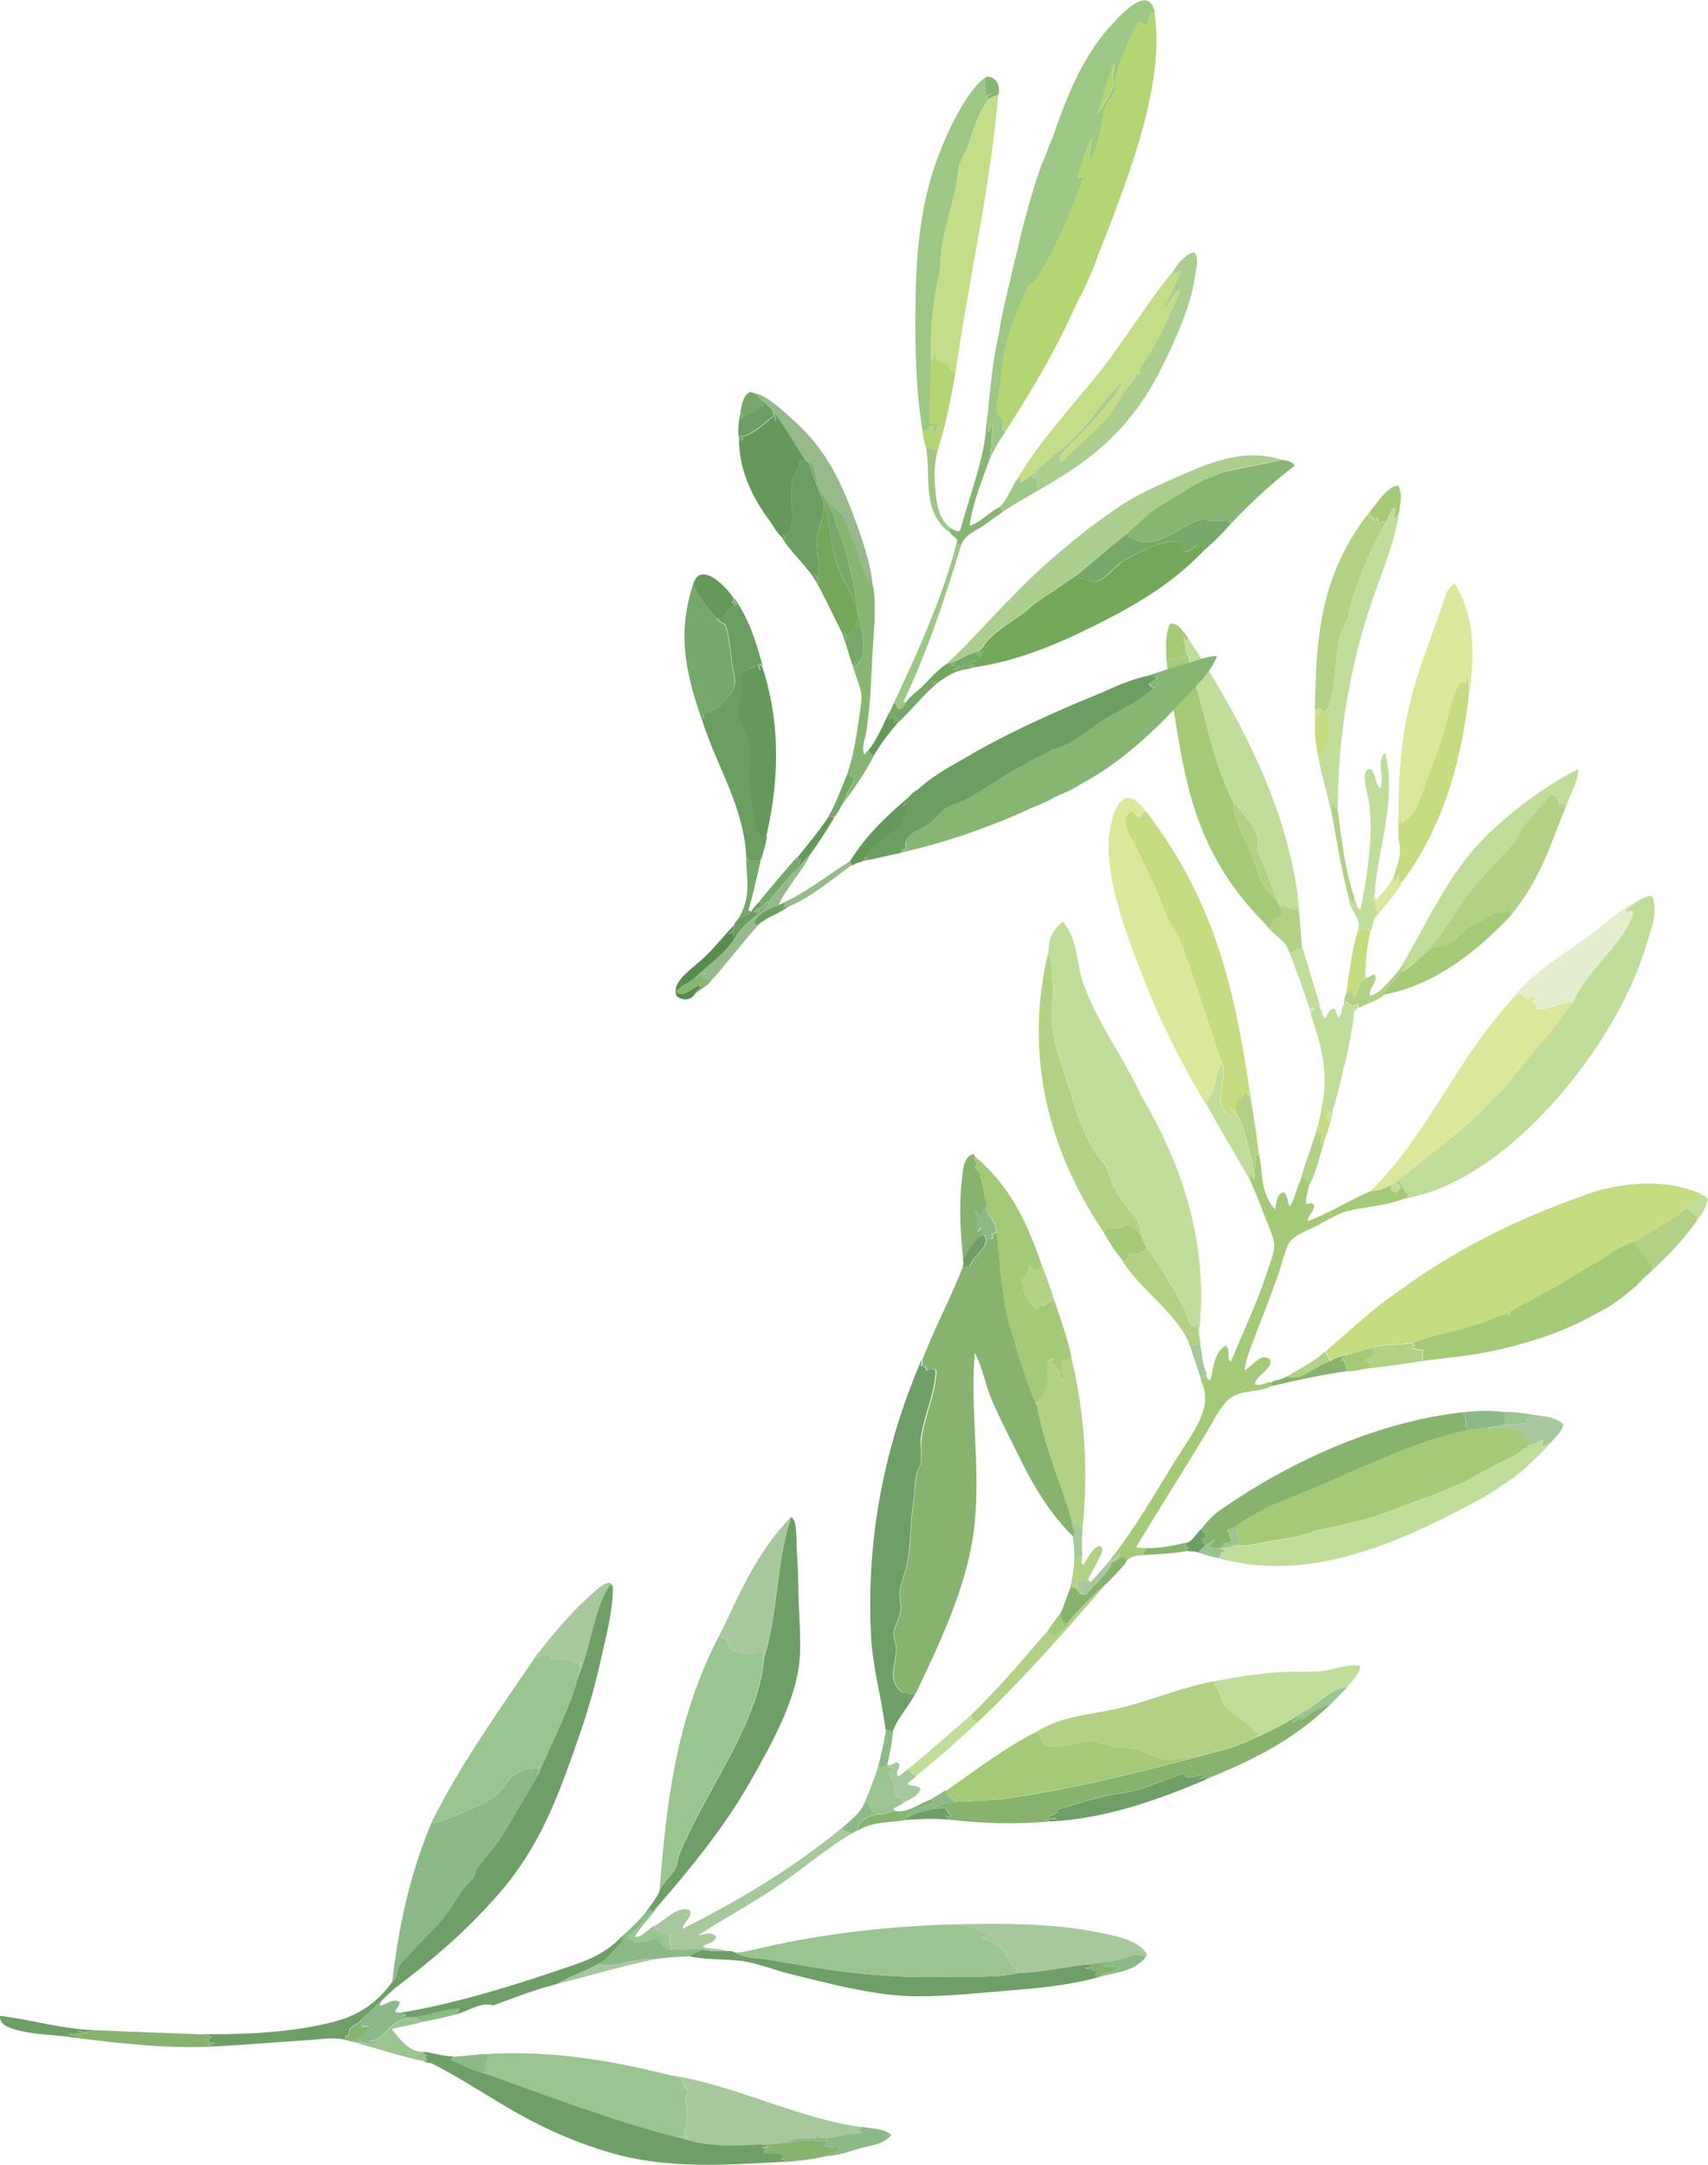 <?xml version="1.0" encoding="utf-8"?>
<!-- Generator: Adobe Illustrator 24.1.2, SVG Export Plug-In . SVG Version: 6.00 Build 0)  -->
<svg version="1.1" id="Layer_1" xmlns="http://www.w3.org/2000/svg" xmlns:xlink="http://www.w3.org/1999/xlink" x="0px" y="0px"
	 viewBox="0 0 997.4 1264.2" style="enable-background:new 0 0 997.4 1264.2;" xml:space="preserve">
<style type="text/css">
	.st0{clip-path:url(#SVGID_2_);fill-rule:evenodd;clip-rule:evenodd;fill:#C1DD9A;}
	.st1{clip-path:url(#SVGID_2_);fill-rule:evenodd;clip-rule:evenodd;fill:#E4EDCE;}
	.st2{clip-path:url(#SVGID_2_);fill-rule:evenodd;clip-rule:evenodd;fill:#8CB988;}
	.st3{clip-path:url(#SVGID_2_);fill-rule:evenodd;clip-rule:evenodd;fill:#A7C89D;}
	.st4{clip-path:url(#SVGID_2_);fill-rule:evenodd;clip-rule:evenodd;fill:#B2D185;}
	.st5{clip-path:url(#SVGID_2_);fill-rule:evenodd;clip-rule:evenodd;fill:#A5CA77;}
	.st6{clip-path:url(#SVGID_2_);fill-rule:evenodd;clip-rule:evenodd;fill:#C5DC80;}
	.st7{clip-path:url(#SVGID_2_);fill-rule:evenodd;clip-rule:evenodd;fill:#DBE79B;}
	.st8{clip-path:url(#SVGID_2_);fill:#C1DD9A;}
	.st9{clip-path:url(#SVGID_2_);fill-rule:evenodd;clip-rule:evenodd;fill:#9AC490;}
	.st10{clip-path:url(#SVGID_2_);fill-rule:evenodd;clip-rule:evenodd;fill:#87B36E;}
	.st11{clip-path:url(#SVGID_2_);fill-rule:evenodd;clip-rule:evenodd;fill:#6E9F67;}
	.st12{clip-path:url(#SVGID_2_);fill-rule:evenodd;clip-rule:evenodd;fill:#B4D574;}
	.st13{clip-path:url(#SVGID_2_);fill-rule:evenodd;clip-rule:evenodd;fill:#C3DD88;}
	.st14{clip-path:url(#SVGID_2_);fill-rule:evenodd;clip-rule:evenodd;fill:#ABCE8F;}
	.st15{clip-path:url(#SVGID_2_);fill-rule:evenodd;clip-rule:evenodd;fill:#9DC784;}
	.st16{clip-path:url(#SVGID_2_);fill-rule:evenodd;clip-rule:evenodd;fill:#87B673;}
	.st17{clip-path:url(#SVGID_2_);fill-rule:evenodd;clip-rule:evenodd;fill:#75A869;}
	.st18{clip-path:url(#SVGID_2_);fill-rule:evenodd;clip-rule:evenodd;fill:#73A85A;}
	.st19{clip-path:url(#SVGID_2_);fill-rule:evenodd;clip-rule:evenodd;fill:#97BA8C;}
	.st20{clip-path:url(#SVGID_2_);fill-rule:evenodd;clip-rule:evenodd;fill:#6B9F62;}
	.st21{clip-path:url(#SVGID_2_);fill-rule:evenodd;clip-rule:evenodd;fill:#65995A;}
	.st22{clip-path:url(#SVGID_2_);fill-rule:evenodd;clip-rule:evenodd;fill:#598B4F;}
</style>
<g>
	<defs>
		<rect id="SVGID_1_" y="0" width="997.4" height="1264.2"/>
	</defs>
	<clipPath id="SVGID_2_">
		<use xlink:href="#SVGID_1_"  style="overflow:visible;"/>
	</clipPath>
	<path class="st0" d="M529.9,1033.3c12.3-9.8,24.6-20.9,36.9-31.6c1.2,1.9,1.8,3.3,3.7,4.4c-11.9,11.2-23.9,21.7-35.8,31.2
		C532.5,1036.4,531.5,1034,529.9,1033.3"/>
	<path class="st1" d="M949.2,532.6c1.6-0.1,3.2-1.6,4.7,0.3c-4.7,17.2-28,34.5-34.9,51.6c-0.2,0.3-0.5,0.5-0.7,0.7
		c-5.6-1.1-14.3,4.8-21.1,3.8c1.6-2.7-0.6-2-2.6-4c0.8-1.2,2.5-2.4,0.7-3.7c-1-0.6-1.9,1.7-2.9,2.2c-5.2-4.1-5.1-5.4-11.6,2.3
		c15.7-20,32.7-28.3,48.5-40.4c9.5-7.3,18.4-15.3,29-20.6C955,527.4,949.2,530.3,949.2,532.6"/>
	<path class="st0" d="M990.6,712.2c0.2-0.2,0.5-0.5,0.7-0.7c0.1-0.9-0.8-0.4-0.4-1.8c-2.6,0.4-3.9-4.1-7-3.9
		c-0.6,0.6-1.2,1.2-1.8,1.8c1.8-4.1,6.7-6.8,9.8-7c-1.6-1.4-0.7-1,0.3-1.8c-0.3-0.1-2.3-0.5-1.5-1.4c0.9,0.4,1.7,1.3,2.6,1
		c-0.6-0.5-1.1-0.9-0.7-1.4c1,0.9,1.9,1.5,2.9,1.4c0.6,0.6,1.2,1.2,1.8,1.8c-0.8,4.1-2.7,8.3-6.5,12.4
		C990.9,712.5,990.7,712.4,990.6,712.2"/>
	<path class="st2" d="M877.2,832.5c-3.1,0.8-6.3,0.7-9.4,1.5c-1.1-0.5-2.2,0-3.3,0.4c-2.7-0.1-5.3,0.7-8,0.8
		c0.4-1.4,2.6,0.3,1.8-1.1c-1.6,0.7-1.1-1-2.9-0.7c1.8-3.1-0.6-6.7-0.8-8.7c7.8-0.9,15.5-1.1,23.3-0.2c0.2,0.2,0.5,0.4,0.7,0
		c1.3,2.5-1.2,5.5,0.4,6.9C878.4,832.2,877.8,831.8,877.2,832.5"/>
	<path class="st3" d="M669.1,1143c-7.1-3.6-14.1,2-21.1,2.3c-4.2,1.3-8.5,1-12.7,1.9c-13.7,1.4-27.4,4.6-41.1,5.1
		c-0.2-2-2.2-0.3-2.6-0.4c-0.4-1.8,3.1-0.6,2.5-1.8c-4.1-0.6-5.1-7.6-8.8-11.6c-3.5-3.7-8.3-4.5-12.1-6.8c1.2-1.6,4.4-0.2,4.4-2.2
		c-7.1-3.3-14.1-5.5-21.2-5.7c23.7-0.6,56-0.9,82,4.1c8.5,1.6,21.1,3.7,27.8,9.2C668.7,1139.3,670.8,1141.7,669.1,1143"/>
	<path class="st3" d="M349.4,1146.9c11.1,2.6,22.1-4.1,33.1-2.8c-19.3,4-38.5,9.9-57.8,14.6C333,1154.1,341.2,1151.3,349.4,1146.9"
		/>
	<path class="st3" d="M357.2,925.4c-2.1,1.1-4,5.5-5,8.1c-6,14.1-7.9,31-14.2,45.3c-0.7-1.4,1.9-5.8,1.8-8.4
		c-1.2,0.5-0.3,2.9-1.4,2.2c0.1-0.8,1-1.7,0.3-2.5c0,0.6-0.4,1.2-1.1,1.8c-5.1-2.2-10.2-2.4-15.3-2.1c-1.1-1.1-0.7-2.2-1.1-3.3
		c-2.7,1-5.3,0.2-8,2.2c1-1.2,2.5-2.4,1.4-3.6c5.9-8.1,19.5-24,29.6-33c4.1-3.7,11.3-10.9,13.4-6.3
		C357.4,925.7,357.3,925.5,357.2,925.4"/>
	<path class="st0" d="M757.6,529.8c0.3,0.4-0.2,0.7-0.3,1.1c-0.1,1.4-0.4-2.7-0.8-3.6c-0.6,1.3,0.2,2.7-0.3,4
		c-2.5-0.6-6.7-2.3-8-1.4c-6.4-11.1-8.1-22.3-14.1-33.4c3.3-9.5-6.1-18.9-14-28.3c-12.3-24.5-15.5-49.2-23.5-73.8
		c-1.4-4.8-1.7-9.7-4.5-14.5c1.1-3-1.7-5.5-0.4-7.6c0.7,1.1,1.2,2.3,2.6,1.1c34.9,53.1,60.1,106.4,64.6,159.7
		C757.2,532.2,759.2,529.4,757.6,529.8"/>
	<path class="st4" d="M807.2,305.4c-0.1-2-1.4,3.1,0,2.2c0.1,0.1,0.2,0.2,0.4,0.4c-8.6,15.4-14.5,30.7-19.3,46
		c-0.3,1.3,1.3,0.4,0.7,1.4c-2.1,0.2,1.2,0.7-1.4,1.5c1.1,3.3-2.8,8.3-4.3,12.4c-4.5,13-2.4,28.7-7,41.6c-0.1,1.7-0.7,3.4-2.9,5.1
		c-1.2-1.6-2.4-2.2-3.7-2.1c-0.5,0.9,0.3,3.6-1.1,3.3c0.1-0.9,0.7-3.6-0.4-3.3c-0.4,3.4-0.5,6.8-0.7,10.2
		c1.4-41.6-0.7-83.3,32.2-125.1c-1.1,2.8,2.1,2.5,3.3,5.4c0.5-1-0.4-1.8,1.1-1.8c1.2,0.9,0.6,3.6,1.8,3.3c0-1,0.9-1.8,1.8-1.1
		C808.2,305.2,806.6,306.9,807.2,305.4"/>
	<path class="st5" d="M814.1,302.8c-0.4-1.9,1.9-5.8-0.1-6.5c-2.8,3.8-3.5,7.5-6.8,11.3c-1.4,0.9-0.1-4.2,0-2.2
		c-0.6,1.5,1-0.2,0.7-0.7c-1-0.7-1.8,0.1-1.8,1.1c-1.3,0.3-0.6-2.4-1.8-3.3c-1.5,0-0.6,0.9-1.1,1.8c-1.2-2.9-4.4-2.6-3.3-5.4
		c4.4-5.4,10.4-15.1,16.6-15.4c2.7,5.2,1.3,10.4,0.5,15.7C815.4,302.1,816.1,300.8,814.1,302.8"/>
	<path class="st0" d="M781.2,474.2c-1.3-1.2-0.1-4.3-1.5-4.4c0.2,0.4,0.6,2.6-0.3,1.8c0-1,0.1-3.9-0.8-3.6c0.4,1.1-0.6,2.3-1.1,2.6
		c0.1-0.6-0.1-1.2-0.4-1.8c-0.4,2.1,1.1,4.1,0.4,6.2c-2-10.7-5.6-21.3-7.5-32c0.8,0.5,0.4,1.5,1.1,1.1c-0.5-1.5,0-1.5,0.7,0
		c0.9-1.2-0.7-2.4,0-3.6c5.1-8.4,1.9-19.9,4.5-29.5c4.6-12.9,2.5-28.6,7-41.6c1.4-4.1,5.3-9.1,4.3-12.4c2.7-0.7-0.7-1.3,1.4-1.5
		c0.6-1-1-0.1-0.7-1.4c4.7-15.3,10.7-30.7,19.3-46c-0.1-0.1-0.2-0.2-0.4-0.4c3.3-3.8,4-7.6,6.8-11.3c2,0.7-0.3,4.6,0.1,6.5
		c2-2.1,1.3-0.7,2.9-3.6c-2.3,15.6-7.7,29-12.8,43.1C788.2,386.3,781,430.6,781.2,474.2"/>
	<path class="st6" d="M771.9,444.1c-0.8-1.5-1.2-1.5-0.7,0c-0.7,0.4-0.3-0.6-1.1-1.1c-1.7-6.3-2.2-12.6-2.3-18.9
		c0.2-3.4,0.3-6.8,0.7-10.2c1.1-0.3,0.5,2.4,0.4,3.3c1.3,0.3,0.6-2.4,1.1-3.3c1.2-0.1,2.4,0.6,3.7,2.1c1.3-1,2-2,2.4-3
		c-1.7,9.1,0.7,19.6-4,27.4C771.1,441.7,772.8,442.9,771.9,444.1"/>
	<path class="st6" d="M775.9,413c0.1-0.7,0.3-1.4,0.5-2.1C776.3,411.6,776.2,412.3,775.9,413"/>
	<path class="st4" d="M790.4,529.5c-0.2-0.8-0.8-3.3-1.5-2.9c-0.1,0.6,1.6,3.1,0.4,2.5c-0.5-1.4-1-2.9-1.5-4.4
		c-4.8-16.6-6.9-33.2-10.2-49.8c0.6-2.1-0.9-4.1-0.4-6.2c0.3,0.6,0.5,1.2,0.4,1.8c0.5-0.2,1.4-1.4,1.1-2.6c0.9-0.2,0.8,2.6,0.8,3.6
		c1,0.7,0.6-1.4,0.3-1.8c1.4,0,0.2,3.1,1.5,4.4c2.2,16.6,4,33.2,9.5,49.8C789.9,525.8,791.2,528.4,790.4,529.5"/>
	<path class="st7" d="M857.1,390.6c0.1,3-0.4,6.1-1,9.1c-0.6-1.5-1.8-1.9-3.3-1c-5.5,10.6-7.4,23.7-11.7,36.1
		c-4.3,12.2-8.8,24.8-13.2,36.2c-1.8,4.7-5.5,6.5-8.3,9.2c-1.9,1.1-0.3-3.7-1.5-5.1c-0.6,2.1,0.5,6.1-1,6.9c0.3-1.1,0.8-4.1-0.4-4
		c-0.1,4.1,0.3,8.2,0.1,12.4c-0.6-25.8,0.1-52.8,6.3-79.1c4.4-18.4,11.5-36,17.8-54c2-5.7,3.1-13,8.6-16.8
		c12.3,20.7,11.3,41.4,8.9,62.2C856.9,398.9,858,393.8,857.1,390.6"/>
	<path class="st6" d="M816.1,516.6c1-1.8,0.3-3.6,0.3-5.5c-0.4,1.1-1.2,4.1-2.5,4c0.5-1.4,0.8-1.7-0.7-1.5c0.6-0.7,1-1.5,0.7-2.2
		c2.5-7.1,5.1-14.1,2.7-21.1c0.2-4.1-0.2-8.2-0.1-12.4c1.2-0.1,0.7,2.9,0.4,4c1.6-0.9,0.4-4.8,1-6.9c1.2,1.3-0.4,6.1,1.5,5.1
		c2.8-2.6,6.5-4.4,8.3-9.2c4.4-11.4,8.9-23.9,13.2-36.2c4.3-12.4,6.2-25.5,11.7-36.1c1.5-0.8,2.7-0.4,3.3,1c0.7-3,1.2-6.1,1-9.1
		c1,3.2-0.1,8.3,1.2,12c-3.7,35.8-13,77.4-39.5,112.8C817.8,514.3,817,517.7,816.1,516.6"/>
	<path class="st5" d="M882.6,534.3c-24.6,26.3-49.2,41.8-73.9,46.4c-0.1-0.1-0.3-0.2-0.4-0.4c2.5-5,8.3-9.9,10.8-13.9
		c0.3,0.4-0.1,0.7-0.4,1.1c3.4-0.9,9.9-7.7,14.5-11.8c1,0.6,1.9-1.7,2.9-2.2c2.8-0.9,6.5-0.8,10.9-3c3.7-1.9,6.6-6.3,10.5-9.2
		c2.2-1.7,6.8-2.9,9.8-4.8c3-1.8,7.9-5.6,8.4-3.4c2.3-0.1,4.6-2.9,6.9-0.4C882.9,533.3,882.1,533.8,882.6,534.3"/>
	<path class="st0" d="M910.8,469.6c-1-3.1-1.7-5.6-5.5-5.4c-4.5,6.9-11.6,12.7-16.2,19.4c-1.4,2.1-1.8,4.4-3.2,6.2
		c-7.9,10.3-17.6,18.9-25.3,28.6c-9.8,12.4-16.5,26.2-27.4,37.4c-4.6,4.1-11.1,10.9-14.5,11.8c0.2-0.4,0.7-0.7,0.4-1.1
		c0.8-1.1,1.8-2.2,1.8-3.3c-1.3,1.1-2.7,1.5-4,3.3c14.7-23.3,28.5-57.6,53.6-80.9c16-14.8,33-27.2,51.1-36.5
		c0.2,7.3-4.7,14.6-7.1,21.9C913.4,469.9,913.5,469.3,910.8,469.6"/>
	<path class="st7" d="M804.6,531.9c-1.8-0.1-0.6-6.3-3-7.3c1.7-1.9,0.7-3.9,1.4-5.8c1.1,2.2-1.6,4.4,0.8,6.5
		c4.2-4.6,8.5-9.3,10.1-13.9c0.2,0.7-0.1,1.5-0.7,2.2c1.5-0.3,1.3,0,0.7,1.5c1.3,0.1,2.1-2.9,2.5-4c-0.1,1.8,0.7,3.6-0.3,5.5
		c0.9,1.2,1.7-2.3,2.6-1.1c-3.8,7.2-11.1,14.4-16.2,21.6C801.9,535.4,804.4,533.7,804.6,531.9"/>
	<path class="st0" d="M823,697.7c0.2-0.1,0.4-0.1,0.7-0.2C823.5,697.6,823.3,697.7,823,697.7"/>
	<path class="st0" d="M819.7,700.1c3.2-0.6,0.9-1.6,3.3-2.4c0.2,0,0.5-0.1,0.7-0.2c-0.3,0.1-0.5,0.1-0.7,0.2c-3.5,0.4-4.5-8.6-7.7-7
		c-0.8,1.2,4,1.7,1.9,4c-0.7,0.7-1.5,1.5-2.2,2.2c-1.6-0.5-3.5-2-3.3-2.5c1.4-0.2-0.7-0.4,1.1-2.6c21.8-17.5,48.4-36.2,68.7-60.3
		c5.9-7,11.4-14.7,17.3-21.2c7.9-8.8,14.1-17.8,20.2-25.7c7-17.2,30.2-34.5,34.9-51.6c-1.6-2-3.2-0.5-4.7-0.3
		c0.1-2.4,5.8-5.2,9.1-7.7c2.2-0.7,4.3-2.3,6.5-1.5c4,9.2-0.9,19.7-3.8,29.5C944.4,609.1,881.6,689.8,819.7,700.1"/>
	<path class="st0" d="M801.6,524.7c2.4,1,1.1,7.2,3,7.3c-0.2,1.7-2.7,3.4-2.1,5.1c-1.1,2.2-0.8,4.4-2.1,6.6
		c-2.5-0.5-0.5,0.1-1.5-1.5c-2.8,0.3-4.2,0.7-5.5,1.1c-0.1-0.1-0.2-0.2-0.4-0.4c2.7-6.1-5.7-12.1-5.2-18.2c0.5,1.5,1,2.9,1.5,4.4
		c1.3,0.6-0.4-1.9-0.4-2.5c0.7-0.4,1.3,2.1,1.5,2.9c0.8-1.1-0.5-3.7,0.3-5.5c1.2,2.2,1.1,6.3,3.7,7.2c3.8-18.4,7.5-41.2,5.3-61.2
		c-0.5-5.1-6.4-22,0.9-20.8c3.3,3.5,2.2,9,5.5,11.2c2.5-6.8-2.6-15.5,2.8-21.1c6.6,26.4-3.1,52.9-6,79.4
		C802.3,520.8,803.4,522.7,801.6,524.7"/>
	<path class="st5" d="M691.6,372.2c-1.3,2.1,1.5,4.7,0.4,7.6c-0.6,1.2,0.6,2.4,0.7,3.6c-1.6-1-1.4-0.7-0.7,1.5
		c-1.4,0.8-0.5-1.4-1.8-1.8c-1.6,2.2-6.2,1.5-9.1,1.9c-0.1-6.8-1-13.6,2-20.4c3.9-2.4,9.1,5.6,11,8.6
		C692.7,374.5,692.2,373.3,691.6,372.2"/>
	<path class="st4" d="M759.6,553.4c-0.4,0.6,0.1,1.2-0.4,1.8c-1.8-3.4-3.6,1.8-5.4,1.1c0.9,0.3,0.9,2.3,0,1.5c0.3-1-0.4-2-1.5-2.9
		c-1.5-6-10.2-9.7-13.6-15.6c4.6,6,4.4-4.3,8-3.7c-0.4,1.4-2.6,1-1.8,1.8c2.8-0.3,1.9-2.3,4-4c-1.2-6.4-6.4-10-10.3-15.2
		c-2.4-3.3-3.7-7.9-5.2-12.3c-4.6-13.1-12.6-25.6-13.4-37.8c7.9,9.4,17.3,18.8,14,28.3c6,11.1,7.7,22.3,14.1,33.4
		c1.3-0.9,5.5,0.8,8,1.4c0.6-1.3-0.2-2.7,0.3-4c0.4,0.9,0.7,5,0.8,3.6c0.2-0.4,0.7-0.7,0.3-1.1c1.5-0.3-0.4,2.4,1.1,3.3
		c0.8,6.6,1,13.1,1.6,19.7C760,553.7,760.2,555.3,759.6,553.4"/>
	<path class="st5" d="M744.9,537.5c-0.8-0.9,1.4-0.5,1.8-1.8c-3.6-0.6-3.4,9.7-8,3.7c-44.1-44.3-47-89-54.9-133.6
		c-1.7-6.9-1.7-13.8-2.7-20.8c2.9-0.4,7.5,0.3,9.1-1.9c1.4,0.4,0.5,2.6,1.8,1.8c-0.7-2.2-0.9-2.5,0.7-1.5c-0.2-1.2-1.4-2.4-0.7-3.6
		c2.8,4.8,3,9.7,4.5,14.5c8,24.6,11.2,49.2,23.5,73.8c0.8,12.2,8.8,24.7,13.4,37.8c1.5,4.4,2.7,9.1,5.2,12.3
		c3.9,5.2,9.1,8.8,10.3,15.2C746.8,535.2,747.7,537.2,744.9,537.5"/>
	<path class="st4" d="M960.7,745.6c1.1-0.9,2.1-1.9,3.2-2.9C963.2,743.5,962.1,744.4,960.7,745.6"/>
	<path class="st4" d="M991.4,711.5c-0.2,0.3-0.5,0.5-0.7,0.7c0.1,0.1,0.2,0.3,0.4,0.4c-6.7,9.7-17.1,21-27.1,30.1
		c3-3.2,0.5-3.8-2.6-7.3c-2.9-3.4-6.2-8.9-7.4-10.1c-0.8,1-1.7,1.3-2.5,1.1c0.3-1.4-0.1-1.4,1.4-2.2c0.4,0.4-0.2,0.7-0.4,1.1
		c4.6-1.3,9.2-4.8,13.8-7.4c5.3-3.9,10.6-5.9,15.9-10.3c0.6-0.6,1.2-1.2,1.8-1.8c3.1-0.2,4.4,4.3,7,3.9
		C990.6,711.1,991.5,710.6,991.4,711.5"/>
	<path class="st6" d="M800.3,543.6c-1.9,8.6-2.9,17.2-3.1,25.9c-1.5,0.9,0.7,1.7-0.3,2.6c-5.6,0.9-2.6,8.6-6.8,10.6
		c0-1.6-1.4-5.1-1.9-5.4c0.2,1.4-1.5,2.6-2.2,2.9c2.1-12.4,3.2-24.8,7-37.2c0.1,0.1,0.2,0.2,0.4,0.4c1.2-0.5,2.7-0.9,5.5-1.1
		C799.8,543.7,797.8,543.2,800.3,543.6"/>
	<path class="st4" d="M808.3,580.4c0.1,0.1,0.2,0.2,0.4,0.4c-5,4-9.9,4.9-14.9,7.8c-0.1-0.1-0.2-0.3-0.4-0.4c-0.4-0.6,0-1.2-0.4-1.8
		c-1.3,0.2-2.7,0.6-4,1.1c-1.6-3.2-3.1-0.8-2.9-2.9c-1,0.7-0.1,1.4-1.4,2.2c0.3-2.2,0.4-4.4,1.4-6.6c0.7-0.4,2.3-1.5,2.2-2.9
		c0.5,0.4,1.9,3.9,1.9,5.4c4.2-2,1.2-9.7,6.8-10.6c1.1-0.9-1.1-1.7,0.3-2.6c-0.2,3.9,3.5-0.7,5.5-0.4c2.3,4.1-4,8.3-2.8,12.4
		c5.7-0.9,12.5-9.8,17-15.1c1.3-1.8,2.7-2.2,4-3.3c0,1.1-1,2.2-1.8,3.3C816.6,570.5,810.7,575.4,808.3,580.4"/>
	<path class="st0" d="M770.1,586.1c-0.9-1.1-0.6,2.8-0.7,0.7c-1.3,0.3-0.7,1.8-2.2,2.9c-0.1-0.5-0.2-1-0.7-1.5
		c-0.3,0.6-0.3,1.2,0.4,1.8c-1.3,0.9-0.4-1.1-1.5-1.4c-0.3,1.3,1,2.7,0.4,4c-3.8-12.6-8.5-25.2-13.4-37.8c1.1,1,1.8,1.9,1.5,2.9
		c0.9,0.8,0.8-1.1,0-1.5c1.8,0.6,3.6-4.5,5.4-1.1c0.4-0.6,0-1.2,0.4-1.8c0.6,1.9,0.4,0.2,0.7-0.7c3.5,12,7.2,24,10.9,36
		C770.7,587.8,769.8,587,770.1,586.1"/>
	<path class="st7" d="M707.6,650.3c-15-23.9-28.8-50.7-39.9-79.1c-10.8-27.4-21-55.7-20.3-79.2c0.3-9.3,5.5-40.1,21.7-18.4
		c-1.9,1.1-1.9,2.2-4,4c-1.7-1.3-3.4-4.4-5.1-3.6c-7.3,4.5,0.5,14.4,3.4,20.8c6.2,13.3,11.1,22.7,15.6,34.8
		c2.4,6.6,6.2,11.5,9.2,17.8c2.7,5.5,4.5,12.2,6.7,18.1c6.8,18.2,12.3,38.2,18.6,55.2c-3.6,6.1-3.4,16.9-8.9,23
		C705.1,643.9,706.4,648.1,707.6,650.3"/>
	<path class="st0" d="M731.9,688.7c-0.4-0.9-0.6-3.6-1.9-3.2c-0.2,1.5-0.4,1.6,0,3.6c-7.5-12.9-15.2-25.9-22.5-38.8
		c-1.2-2.2-2.5-6.5-3-6.5c5.6-6.1,5.3-16.9,8.9-23c4.5,10.2-7.9,23.9,6.4,31.6c1.7-1.5-2.4-4.8-1.5-5.1c1.6,1.6,3.2,3.1,4.8,4.7
		c3.3,6.1,5.1,15.4,6.3,19.3c-0.6,1,1.6,6.8,2.6,7.6c-0.7,0.5-0.3-1-1.1-0.4C731.6,681.7,734,686.8,731.9,688.7"/>
	<path class="st6" d="M995.6,698.4c-0.7,0.1-1.4-0.3-2.1-0.8C994.2,697.8,994.9,698,995.6,698.4"/>
	<path class="st6" d="M992.7,696.9c0.3,0.2,0.6,0.4,0.8,0.6c-0.3-0.1-0.5-0.2-0.8-0.3C992.7,697.1,992.6,697,992.7,696.9"/>
	<path class="st6" d="M990.9,697.3c-0.8,0.9,1.1,1.3,1.5,1.4c-1,0.9-1.9,0.4-0.3,1.8c-3,0.2-8,2.9-9.8,7
		c-5.3,4.4-10.6,6.5-15.9,10.3c-4.6,2.6-9.2,6.1-13.8,7.4c0.2-0.3,0.7-0.7,0.4-1.1c-1.5,0.7-1.1,0.8-1.4,2.2c-0.5-0.3-1,0.2-1.5,0.7
		c-3.5,1.6-8.9,4.2-13.4,7.7c-7.7,4.9-15.5,8.9-23.2,14c-10.7,6.3-21.3,11.4-31.9,17.7c2.7,0.2-1.9,1.1,0.8,1.5
		c-1,0.5-2.8,0.4-1.8-1.1c-1.1,0.3-1.8,1.6-3.6,1.4c-5.6,1.8-11.1,4.8-16.7,6c-11.2,4-21.3,4.9-33.1,9.4c-8.5,1.9-17,0.9-25.5,3.1
		c-5.3,1.4-10.7,3.5-16,4.5c-3.4,0.8-6.6,1.8-8.3,3.3c-1.6-1.8-2.1-3.6-3.3-5.4c14-11.9,28-25.3,42-34.6
		c38.9-28.7,77.8-45.9,116.8-59.2c20-5,40-6.6,60.1,1.7c0,0.4,0.3,0.8,0.7,1.2C992.6,698.6,991.7,697.7,990.9,697.3"/>
	<path class="st4" d="M733.2,674.2c0.8,1-1.1,1.4-1.5,1.5c2-0.6,2.5,2.6,0.4,1.8c0.5,1.4,2,4.6,0.4,4.7c0.5-1.1-0.4-2.2-0.4-3.3
		c-1-0.8-3.2-6.6-2.6-7.6c-1.2-3.8-3-13.1-6.3-19.3c-3.8-7,0-10.8,5.3-14.2c-0.1,0.8,0.3,1.7,0.4,2.5c0.8-0.5-0.6-2.8,0.7-2.2
		c-0.3,0.6-0.3,1.6,0.4,1.1c1.8,11.5,4,23,5,34.5C733.5,674,734.5,674.9,733.2,674.2"/>
	<path class="st6" d="M729.7,638.1c-1.3-0.7,0,1.7-0.7,2.2c-0.1-0.8-0.5-1.7-0.4-2.5c-5.3,3.4-9.1,7.2-5.3,14.2
		c-1.6-1.6-3.2-3.1-4.8-4.7c-0.9,0.3,3.2,3.6,1.5,5.1c-14.4-7.7-1.9-21.5-6.4-31.6c-6.3-17-11.8-37-18.6-55.2
		c-2.2-5.9-4-12.7-6.7-18.1c-3.1-6.3-6.9-11.2-9.2-17.8c-4.4-12.1-9.4-21.5-15.6-34.8c-2.9-6.3-10.7-16.2-3.5-20.8
		c1.7-0.8,3.4,2.3,5.1,3.6c2.1-1.9,2.1-2.9,4-4c42.5,55,52.7,110.3,61,165.6C729.4,639.7,729.4,638.7,729.7,638.1"/>
	<path class="st0" d="M790.8,590.7c-1,10.4-3.2,20.9-5.6,31.4c-0.1,0.1-0.2,0.2-0.4,0.4c-1.8,9.3-4.1,18.5-7.1,27.7
		c-0.4-0.4,0-1.1-0.7-0.7c0,1.8-1.3,3.6-1.1,5.5c-1.8,0.6,1.2-4.8,0.7-6.5c-1.4,1.6-1.1,5.1-2.5,5.5c0.3-1.9,0.9-3.9,0.7-5.8
		c-0.4,0.5-0.2,1.5-1.1,1.1c0.2-2-0.1,1.4-1.1,0.4c0-1.2,1.7-4.6-0.8-3.6c4.2-17.8,0.1-35.4-6.2-53.1c0.6-1.3-0.7-2.7-0.4-4
		c1,0.3,0.1,2.3,1.5,1.4c-0.7-0.6-0.7-1.2-0.4-1.8c0.5,0.5,0.6,1,0.7,1.4c1.5-1.1,0.9-2.6,2.2-2.9c0.1,2.1-0.2-1.8,0.7-0.7
		c-0.2,0.8,0.7,1.7,1.1,2.5c1.5,1.9,1.1,3.9,2.2,5.8c0.4-0.4,0.7-0.2,1.1-0.4c0.9-2.3,2.2-5.8,5.1-5.1c1.3,1.7,0.9,3.4,2.2,5.1
		c2.6-2.4,1.3-4.9,2.9-7.3c1.3-0.7,0.4-1.5,1.4-2.2c-0.2,2.1,1.4-0.4,2.9,2.9c1.3-0.5,2.7-0.9,4-1.1c0.3,0.6-0.1,1.2,0.4,1.8
		C792.5,589,791.7,589.8,790.8,590.7"/>
	<path class="st6" d="M771.4,667.7c-0.1-2.7,1-5.4,0.7-8c-1.2,0.7-0.2,3.1-1.8,2.6c1-0.9,0.6-1.7,0.4-2.6c-0.4,0.5-0.7,2.8-1.4,2.2
		c0-1.3,1.8-2.7,0.3-4c0.6-4,1.8-8,2.5-12c2.4-1,0.8,2.4,0.8,3.6c1,1.1,1.3-2.4,1.1-0.4c0.9,0.4,0.7-0.6,1.1-1.1
		c0.2,1.9-0.4,3.9-0.7,5.8c1.4-0.4,1.1-3.9,2.5-5.5c0.5,1.8-2.5,7.2-0.7,6.5c-0.3-1.8,1.1-3.6,1.1-5.5c0.7-0.4,0.3,0.4,0.7,0.7
		c-1,5.1-2.4,10.2-4.3,15.3C772,666,772.8,668.3,771.4,667.7"/>
	<path class="st4" d="M764.3,689.6c-0.5,2.6-1.8-0.9-2.9-1.4c-0.7,1-1.5,0.2-2.2,1.5c3.1-10.6,7.1-21.2,10.3-31.8
		c1.5,1.3-0.3,2.7-0.3,4c0.7,0.6,1.1-1.7,1.4-2.2c0.2,0.8,0.6,1.7-0.4,2.6c1.6,0.5,0.6-1.9,1.8-2.6c0.3,2.7-0.8,5.3-0.7,8
		c1.3,0.6,0.6-1.7,2.2-2.2c-2.7,9.4-4.7,18.7-9.6,28.1C763.1,692.3,765.2,690.9,764.3,689.6"/>
	<path class="st7" d="M881.5,631.5c-20.3,24.1-47,42.8-68.7,60.3c-4,2.7-7.8,3.9-12.7,4.1c34.8-35.2,48.4-73.5,80.7-109.9
		c6.5-7.7,6.4-6.4,11.6-2.3c1-0.5,1.9-2.8,2.9-2.2c1.8,1.2,0.1,2.4-0.7,3.7c2,2,4.2,1.3,2.6,4c6.8,1,15.4-4.9,21.1-3.8
		c0.2-0.2,0.5-0.5,0.7-0.7c-6.1,7.9-12.3,16.9-20.2,25.7C892.9,616.8,887.4,624.5,881.5,631.5"/>
	<path class="st5" d="M819.7,700.1c-10.7,4.2-21.4,4.4-33.1,7.2c-4.5,1.1-11,4.9-16.3,7.8c-5.1,2.8-13.2,5.5-16.7,9.6
		c-3,3.6-4.8,13.1-6.8,18.6c-5,14.2-9.4,25.2-14.3,38c-2.4,6.2-5,12.6-5.7,19c5-2.8,9.9-11,14.9-6.3c2.3,4.7-8.5,9.5-9,14.3
		c3.3,1.5,6.6-1.3,9.8-1.2c-0.1,0.8-1,1.7-0.3,2.5c-7.7,4-18.3,1.5-25.4,8.2c-4.8,4.6-9.3,14-13.7,21.2
		c-12.6,20.7-27.9,44.9-39.6,64.4c1.9,1.1,3.9,0.1,5.8,0.7c0.1,1.3-2.6,2.7-1.1,4c-3.9,0.6-7.8-0.4-11.6,5.2c2.4-3-1.5-4.4-2.6-4
		c-0.6-0.6,0.8-1.2,0.3-1.9c-1.9,0.7-3.8,4.4-6.5,4.5c0.5-0.6,1.5-1.2,1.1-1.8c14.2-18,26.1-38.9,37.1-56.7
		c10.4-16.9,23.2-31.3,15.3-47.1c1-1.2,2.9-2.5,2.9-3.7c0.3,0.9,0.9,3.6,2.6,3.3c1.8-6.3,2-16.2,9-20.1c3.3,2.9-0.1,7.7,3,9.4
		c6.7-16.5,15.3-34.4,20.7-51.1c1.7-5.3,4.9-12.8,4.6-17.2c-0.4-5.2-4-12.3-6.3-18.5c-2.5-6.7-5.7-14.4-7.8-19.3
		c-0.4-2-0.2-2.1,0-3.6c1.2-0.3,1.5,2.4,1.9,3.2c2.1-1.9-0.3-7-0.8-10.2c0.8-0.6,0.4,0.8,1.1,0.4c0,1.1,0.9,2.2,0.4,3.3
		c1.6-0.1,0.1-3.4-0.4-4.7c2.1,0.8,1.6-2.4-0.4-1.8c0.3-0.1,2.3-0.5,1.5-1.5c1.2,0.8,0.2-0.1,1.8-0.4c2.6,10.5,0.6,23,9.4,32.3
		c1.4-3.1,0.4-9.1,5.4-9.9c2.6,2.5,1.7,7,3.4,8.3c3.1-5,3.4-10,6.1-15c0.7-1.3,1.5-0.4,2.2-1.5c1.1,0.5,2.5,4,2.9,1.4
		c0.9,1.3-1.2,2.7-0.3,4c-0.5,3.1-1.9,6.3-1.4,9.5c1.5,0.8,2.9-1.5,4.4,0.7c1,3.1-3.8,6.3-3.6,9.5c12.2-4.4,24.4-12.2,36.6-17.4
		c4.9-0.3,8.8-1.4,12.7-4.1c-1.7,2.2,0.3,2.4-1.1,2.6c-0.2,0.5,1.7,2,3.3,2.5c0.7-0.7,1.4-1.5,2.2-2.2c2.1-2.3-2.6-2.8-1.9-4
		c3.2-1.6,4.3,7.5,7.7,7C820.7,698.5,823,699.5,819.7,700.1"/>
	<path class="st5" d="M823,697.7c0.2-0.1,0.4-0.1,0.7-0.2C823.5,697.6,823.3,697.7,823,697.7"/>
	<path class="st4" d="M826.6,783.9c0.1,0,0.2-0.1,0.3-0.1C826.8,783.8,826.7,783.8,826.6,783.9"/>
	<path class="st4" d="M830.3,794.3c0.4,0.2,0.7,0,1.1,0.4c-11.2,1.8-22.3,3.3-33.5,4.6c4.2-1,1.9-0.7,1.8-1.8c0,0.2,1.7,0.4,1.1-0.4
		c-0.8-0.9-2.5-1-3.7-2.9c1.8-1.7,3.6-1.7,5.4-4c-0.6-0.6-1.2-1.2-1.8-1.8c1-1.3,2.6-0.9,0.7-1.5c7.9-2,15.8-1.3,23.7-2.7
		c0.5,1.4-1.5,2,0.7,1.5c0.9,1.3-1.1,0.4-1.5,1.5c2.3,1.6,4.6,0.6,6.9,1.8c-1.6,1.7,0.9,3.7-1.4,4.4
		C831.4,793.7,832.3,793.2,830.3,794.3"/>
	<path class="st4" d="M825.1,784.2c0.5-0.1,1-0.2,1.5-0.3C826.1,784,825.6,784.5,825.1,784.2"/>
	<polyline class="st4" points="825.1,784.2 825.1,784.2 825.1,784.2 825.1,784.2 	"/>
	<path class="st5" d="M797.2,794.2c1.2,1.9,2.9,2,3.7,2.9c0.6,0.8-1.1,0.6-1.1,0.4c0.1,1.1,2.3,0.8-1.8,1.8
		c-3.9,0.7-7.8,1.5-11.6,1.5c1-2.2-1.4-4.4-1.5-6.5c-0.6,0.7-3.5,0.4-1.8,0.4c1.5-1.4,1.5-1.7,0-1.5c1.2-1,2.4-0.8,3.6-1.5
		c-0.4-0.2-0.7,0-1.1-0.4c5.3-1,10.7-3.1,16-4.5c1.9,0.6,0.2,0.1-0.7,1.5c0.6,0.6,1.2,1.2,1.8,1.8
		C800.8,792.5,799,792.5,797.2,794.2"/>
	<path class="st8" d="M631.1,653.1c-1-0.6-1.6-1.4-2.1-2.4c0,0,0,0,0-0.1C629.5,651.6,630,652.5,631.1,653.1"/>
	<path class="st8" d="M698.7,772.4c-0.4,0.6,0.1,3.1-1.1,2.5c-4-1.6-3.8-6.2-5.5-9.8c-3.4-7.1-8.4-15.2-12.9-22.8
		c-2.7-4.6-5.7-8.3-9.2-13.4c-4.4-6.4-3.3-12.8-7.8-19.2c-5-5.7-8.5-10.4-10.3-13.8c-0.5-0.7,1-0.3,0.4-1.1
		c-3.5-1.2-3.4-10.9-8.5-16.3c-6.3-6.8-11.4-18.7-14.6-27.8c0.4,1,1,1.8,2.1,2.4c-1.1-0.6-1.7-1.5-2.1-2.5c0,0,0,0,0,0.1
		c-0.5-1.1-0.8-2.3-1.3-3.7c-3.7-14.2-8.6-25.3-12-39.2c-3.3-13.4,0.6-27-1.8-39.3c-0.6-5.4-6.5-20.7,6.7-30.3
		c8.9,11.4,7.6,23.2,11.2,34.2c7.5,23.3,23.8,44.1,34.8,68.2c27.1,45.6,38.4,91.2,33.5,137C699.8,775.1,699.5,774.9,698.7,772.4"/>
	<path class="st9" d="M891,828.8c0.3,0.7,2.3,1.4,1.5,2.2c-5.1,0.3-10.2,0.8-15.3,1.6c0.6-0.7,1.2-0.3,1.8-1.1
		c-1.6-1.4,0.8-4.5-0.4-6.9c-0.2,0.4-0.5,0.2-0.7,0c5.3-0.3,10.7,0.7,16,1.3C893.4,827.3,892.8,827.3,891,828.8"/>
	<path class="st3" d="M902.4,844.4c0.5-0.7-0.5-0.5-1.1,0.4c-1.6-1.3,0.4-2.7-0.4-4c-2.6,1-6.5,3.8-8,3c-0.1,0.3-0.5,2.3-1.4,1.5
		c2.3-2.9,1.3-3.9-1.9-5.5c0.3-0.7,2.3-1.5,1.4-2.2c-9-4.3-14.7-3.8-23.3-3.5c3.1-0.8,6.3-0.7,9.4-1.5c5.1-0.7,10.2-1.3,15.3-1.6
		c0.8-0.7-1.1-1.4-1.5-2.2c1.8-1.5,2.4-1.5,2.9-3c6.3,1.6,12.6,0.7,19,5.7c0.1,3.8-4.4,7.6-7.6,11.3
		C903.6,842.4,903.6,844.7,902.4,844.4"/>
	<path class="st4" d="M657.8,714.8c-3.2,4.9-11.9-0.5-13.1,5.2c-36.5-54.1-45.4-110.4-32.6-163.6c0.7,3.8,2.6,6.9,1.9,12
		c2.4,12.3-1.5,25.9,1.8,39.3c3.4,13.9,8.2,25,12,39.2c3.1,9.4,8.7,23.7,15.9,31.6c5.1,5.5,5,15.1,8.5,16.3c0.6,0.8-0.8,0.4-0.4,1.1
		c1.8,3.3,5.3,8.1,10.3,13.8c1.6,3.8,2.9,7.7,3.7,11.6C664.4,717.4,661.1,716,657.8,714.8"/>
	<path class="st5" d="M890.1,845.9c-5.7,5.4-13.8,7.6-19.9,11.4c-4.6,2.1-9.2,4.9-13.8,7.4c-11.1,5.6-25.4,10.7-37.7,14.9
		c-16.7,7.3-33.4,10.8-50.1,14.2c-7.5,3-15,4.4-22.5,5.3c-7.9,1.5-15.7,3.6-23.7,3.5c-0.9,0.2-5.1,0.3-3.6,0
		c1.8-0.6,3.6-0.3,5.4-1.2c-2.6-1.4,0.4-9.2-3.7-9.4c9.8-6.6,19.6-12.2,29.4-15.9c12.9-5.2,25.9-10.3,38.8-16.7
		c22.6-9.2,45.3-19.3,67.9-24.2c2.7-0.1,5.3-0.9,8-0.8c1.1-0.4,2.2-0.9,3.3-0.4c8.6-0.3,14.3-0.9,23.3,3.5c0.9,0.7-1.1,1.5-1.4,2.2
		c3.1,1.6,4.2,2.6,1.9,5.5C891,845.7,890.5,846.3,890.1,845.9"/>
	<path class="st0" d="M876.8,867.5c-4.5,3.6-9,6.1-13.4,8.5c-47.4,25.7-94.8,45.6-142.5,36.1c-2.9-0.7-5.8-0.8-8.8-2.1
		c2.3-0.6-0.7-0.1,0-1.4c0.5,0.3,1,0.1,1.5,0c-0.5-0.5-0.6-1-0.7-1.4c1-1.2,2-0.3,2.9-1.5c-1.1-0.4-4.1-1.2-3.3-1.1
		c3.3-1.1,6.6-0.6,9.8-1.9c7.9,0.2,15.8-1.9,23.7-3.5c7.5-0.8,15-2.3,22.5-5.3c16.7-3.4,33.4-7,50.1-14.2
		c12.4-4.2,26.6-9.2,37.7-14.9c4.6-2.5,9.2-5.3,13.8-7.4c6.1-3.8,14.2-6.1,19.9-11.4c0.5,0.4,1-0.2,1.5-0.7c1,0.8,1.3-1.2,1.4-1.5
		c1.5,0.9,5.4-1.9,8-3c0.8,1.3-1.2,2.7,0.4,4c0.5-0.9,1.6-1.1,1.1-0.4c1.2,0.3,1.2-2,2.9-1.5C895.8,852.9,886.3,862.2,876.8,867.5"
		/>
	<path class="st10" d="M715.7,901.9c0.2,0.2,0.4,0.3,0.5,0.4C716,902.2,715.9,902.1,715.7,901.9C715.7,902,715.7,902,715.7,901.9"/>
	<path class="st10" d="M716.1,902.3C716.3,902.4,716.3,902.4,716.1,902.3"/>
	<path class="st10" d="M713.5,901.5c-0.1,0-0.3,0.1-0.4,0.1C713.3,901.5,713.4,901.5,713.5,901.5"/>
	<path class="st10" d="M856.5,835.3c-22.7,4.8-45.3,14.9-67.9,24.2c-12.9,6.4-25.9,11.4-38.8,16.7c-9.8,3.7-19.6,9.2-29.4,15.9
		c-0.6,0.4-2.4,0.7-4,1.8c2.2,0.6,1.5,4,3,5.8c-1.9,1.4-3.8,1.3-5.8,1.8c-0.1,0-0.3,0-0.4,0.1c0.1,0,0.3-0.1,0.4-0.1
		c0.8-0.1,1.6,0.2,2.1,0.5c-0.5,2.2-0.7-0.3-2.2,0.6c1.6,1.4-5.3,1.9-7.3,0.8c1.4-1.5,2.5-2.9,2.9-4.4c-1.8,1.2-3.6,2.9-5.5,3.3
		c0.4-1.1-0.2-1.6-1.8-1.1c1.1-0.8,1.1-1.5,0-2.2c1.3-1.2,2.6-2.4,2.2-3.6c-2.4-1.1-0.5-2.1-2.6-1.8c0.5-0.4,0.6-0.7,0.4-1.1
		c2.7-3.6,6.7-7.8,9.7-9.9c46-32.3,97.3-53,143-57.9c0.2,2.1,2.6,5.6,0.8,8.7c1.8-0.3,1.3,1.4,2.9,0.7
		C859.1,835.5,856.9,833.9,856.5,835.3"/>
	<path class="st10" d="M783,794.7c-1.7,0.1,1.3,0.4,1.8-0.4c0.1,2.2,2.5,4.3,1.5,6.5c-14.7,2-29.3,5.3-44,8.7
		c-0.6-0.8,0.2-1.7,0.3-2.5c3-1.3,6.1-1.4,9.1-3.3c8.5,3.5,16.9-7.1,25.4-8.9c1.8-1.5,5-2.6,8.3-3.3c0.4,0.4,0.7,0.1,1.1,0.4
		c-1.2,0.6-2.4,0.4-3.6,1.5C784.5,792.9,784.5,793.3,783,794.7"/>
	<path class="st4" d="M751.7,803.7c7.4-4.4,14.8-8,22.1-14.4c1.2,1.8,1.7,3.6,3.3,5.4C768.7,796.6,760.2,807.2,751.7,803.7"/>
	<path class="st4" d="M695.1,787c-5-18.2-30.2-34.1-40.5-52.1c2.4,3.7,3.3-1,5.1-3c2.1,0.8,4.1-0.3,6.2,1c-0.5-2.6,2.3-1.3,3.6-4.4
		c0.1,0.1,0.2,0.3,0.4,0.4c3.5,5.1,6.5,8.8,9.2,13.4c4.5,7.6,9.5,15.7,12.9,22.8c1.7,3.6,1.6,8.2,5.5,9.8c1.1,0.5,0.6-1.9,1.1-2.5
		c0.8,2.5,1.1,2.7,1.5,5.1c0.3,3.5,0.9,7,1.2,10.5c-0.3-2-1.3-2.1-2.2-3.6C698.4,787.1,695.4,785,695.1,787"/>
	<path class="st5" d="M624.6,796.3c0.2-0.7-0.1-1.5-0.7-2.2c-1.1,0.7-2.2,0.4-3.3,0.4c-1.7,1.8,1,7-1.1,5.5
		c-0.1,2.6,3.7,5.1,0.8,5.8c0.7-1.5-1.7-1.1-2.2-1.4c3-3.3-3.1-6.5-4.8-9.8c0.5-1.5,2.9,1,2.2-0.8c-1.1-1.2-2.2-0.3-3.3,0.4
		c-2.1,8.3,3,15.9-5.6,23.4c0.9,1.4,0.1,2.3-0.3,0.4c-1,0.7,0.7,1.5,0,2.2c-1-0.3-0.1-2.3-1.4-1.4c0.7,1,1.2,1.9,0.7,2.9
		c-6.6-15.3-11.6-31.3-16-46.9c-5.4-18.9-5.4-35.5-7.7-54.6c0.7-6.6-6.9-11.3-6-16c-1.9-6.6-2.6-12.4-3.8-18.2
		c1.2,0.7,0.4,3.3,2.2,2.9c-1.3-3.3-6.9-6.5-4.8-8.3c-0.2,0.5-0.3,1,0,1.5c0.4-2.2-0.2-5.9-1.1-3.3c0.4-1.2,0-2.4,0.7-3.7
		c23,19.5,31.6,42.2,39.1,63.1c-0.6,1.2-1.1,1.2-0.7,2.9c-2.1,0.6-5.2,0.4-6.2-2.5c-0.9,3.7-1.9,6.1-4.7,9.1
		c0.7,5.3,2.5,12.6,8.9,16.7c2.1-1.1,0.4-2.2,1.1-3.3c1.8,2.5,3.4,1.7,2.5-0.4c0.8,0.6,0.4,1.2,1.1,1.8c1.6-2.3,3.4-2.6,4.7-3.3
		c-0.9-0.3-0.9-2.3,0-1.4c-0.3,0.5,0.2,1,0.7,1.4c3.8,11,7.6,22,10.1,33.1C623.8,792.9,626,795.9,624.6,796.3"/>
	<path class="st2" d="M581.7,720.1c-0.1-0.1-0.3-0.2-0.4-0.4c0.4-0.2,0.2-0.5,0-0.7c-0.6,1.1-1.2,2.1-2.5,1.8c0.9,0.9,0.9,1.9,0,2.9
		c-0.7,0.1-1.5-1.2-2.2,0c-0.8-2.7-1.8-2.6-4-3.3c0.4-1,1.2-3.8,0-3.6c0,0.5-1.2,2.9-2.2,2.2c0.1-3.9-0.5-7.8-1.5-11.6
		c0.7,0.7,1.5,1.4,2.2,2.1c2.7-0.2,2.5-3.9,3.3-4c-0.4,0.4,0.2,0.7,0.4,1.1c0-1.7,0.6-1.3,1.1-2.6
		C574.8,708.9,582.4,713.6,581.7,720.1"/>
	<path class="st4" d="M627.8,887.7c0.1,1.7-0.6,2-2.2,0.7c-6.3-22.3-16.5-44.5-20.2-66.8c0.5-1,0-1.9-0.7-2.9
		c1.3-0.9,0.4,1.1,1.4,1.4c0.7-0.7-1-1.4,0-2.2c0.4,1.9,1.3,1.1,0.3-0.4c8.6-7.5,3.6-15.1,5.6-23.4c1.1-0.7,2.2-1.6,3.3-0.4
		c0.7,1.7-1.6-0.8-2.2,0.8c1.7,3.3,7.8,6.5,4.8,9.8c0.5,0.3,2.8-0.1,2.2,1.4c2.9-0.7-0.9-3.2-0.8-5.8c2,1.5-0.6-3.6,1.1-5.5
		c1.1,0,2.2,0.3,3.3-0.4c0.6,0.7,1,1.4,0.7,2.2c1.4-0.3-0.7-3.4,1.1-4c8,33.4,10.2,67,6.6,100.5
		C629.7,891.3,628.8,890.1,627.8,887.7"/>
	<path class="st4" d="M614.8,757.7c-0.9-0.9-0.9,1.1,0,1.4c-1.3,0.7-3.1,1-4.7,3.3c-0.7-0.6-0.3-1.2-1.1-1.8
		c0.9,2.1-0.7,2.9-2.5,0.4c-0.6,1.1,1,2.2-1.1,3.3c-6.4-4.1-8.2-11.3-8.9-16.7c2.8-3.1,3.8-5.4,4.7-9.1c1,2.9,4.1,3.1,6.2,2.5
		c-0.4-1.7,0.1-1.7,0.7-2.9c2.6,7,5.6,14,7.4,21.1C615,758.7,614.5,758.2,614.8,757.7"/>
	<path class="st10" d="M626.8,897.5c-0.1-0.1-0.3-0.2-0.4-0.4c-18.7-19.1-26.8-37.5-36.5-56.9c-4.3-8.5-8.5-17-11.8-25.4
		c-3.3-8.5-4.6-17.1-8.9-24.7c-2.7,33.1,3.3,65.7,0,99.1c-3.3,33.5-17.8,64.9-34.2,99.3c-3.7,2.8-3.7-0.9-8,0
		c-9.3-7.8-3.3-16.7-3.5-25.8c0-2.6-1.5-5.3-1.5-8c0-4.4,3.2-8.8,3.9-13.5c0.6-4-0.8-8.2-0.4-11.3c0.6-5.8,3.4-11.4,4.6-17.8
		c2-11,1.7-23.3,3.4-35c0.9-6.2,0.9-12.5,2.1-17.5c0.4-1.8,1.8-3.4,2.2-5.1c0.9-4.4-0.2-9.1,0.3-13.5c1.4-13.2,8.4-27.1,8.8-40.5
		c-1.8-2-3.6,0-5.5-0.3c-0.4-1.7-1.5-3.3-2.9-2.2c-0.3-1,0.8-3.8,0-3.6c7-18.4,16.9-36.8,24-55.2c1.8,2.2,1.2,0.3,4,0.3
		c2.1-6.9,12.6-11.6,8.6-18.3c-6.2,1.1-10,10.9-12.6,14.3c-1.7-14.9-2.6-32.6-0.7-47.7c0.6-4.6,0.8-12.2,6.5-13.9
		c0.4,0.4,0.7,0.7,1.1,1.1c-0.7,1.2-0.3,2.4-0.7,3.7c0.9-2.7,1.5,1,1.1,3.3c-0.3-0.5-0.2-1,0-1.5c-2.1,1.8,3.5,5,4.8,8.3
		c-1.8,0.5-1-2.1-2.2-2.9c1.1,5.7,1.9,11.6,3.8,18.2c-0.4,1.2-1,0.9-1.1,2.6c-0.2-0.4-0.7-0.8-0.4-1.1c-0.7,0.1-0.6,3.8-3.3,4
		c-0.7-0.7-1.5-1.4-2.2-2.1c1,3.9,1.6,7.8,1.5,11.6c1,0.6,2.2-1.7,2.2-2.2c1.2-0.2,0.5,2.7,0,3.6c2.2,0.7,3.2,0.6,4,3.3
		c0.7-1.2,1.4,0,2.2,0c0.9-1,0.9-2,0-2.9c1.4,0.3,1.9-0.8,2.5-1.8c0.2,0.2,0.4,0.5,0,0.7c0.1,0.1,0.2,0.3,0.4,0.4
		c2.3,19,2.3,35.6,7.7,54.6c4.5,15.6,9.4,31.6,16,46.9c3.7,22.3,13.9,44.6,20.2,66.8C625.5,891.2,629.5,895.8,626.8,897.5"/>
	<path class="st11" d="M537.6,854.5c-0.4,1.7-1.7,3.3-2.2,5.1c-1.2,5-1.2,11.3-2.1,17.5c-1.7,11.7-1.4,24-3.4,35
		c-1.2,6.4-4,12.1-4.6,17.8c-0.3,3.1,1,7.3,0.4,11.3c-0.7,4.7-3.9,9.1-3.9,13.5c0,2.7,1.5,5.4,1.5,8c0.1,9.2-5.9,18.1,3.5,25.8
		c4.3-1,4.3,2.7,8,0c-3.8,7.8-11.4,15.6-13.7,23.4c-0.4-1-1.9-1.6-4-1.8c-2.2-18.4-7.4-35.6-8.4-53.8c-2.9-53.8,6.2-108,29.3-161.9
		c0.8-0.2-0.3,2.6,0,3.6c1.4-1.1,2.6,0.5,2.9,2.2c1.8,0.3,3.6-1.7,5.5,0.3c-0.4,13.4-7.4,27.3-8.8,40.5
		C537.4,845.4,538.5,850.1,537.6,854.5"/>
	<path class="st3" d="M632,908.4c-0.1,0.1-0.2,0.2-0.4,0.4c-2.2-0.8-4,3.6-4.3,3.7c0.1-5.1-0.1-10.2-0.8-15.3
		c0.1,0.1,0.2,0.3,0.4,0.4c2.7-1.7-1.3-6.2-1.2-9.1c1.6,1.3,2.2,0.9,2.2-0.7c1,2.4,1.9,3.6,4.4,5C631.6,897.9,631.6,903.2,632,908.4
		"/>
	<path class="st9" d="M713.5,901.5c-0.1,0-0.3,0.1-0.4,0.1C713.3,901.5,713.4,901.5,713.5,901.5"/>
	<path class="st9" d="M722.2,902.6c-3.3,1.3-6.5,0.8-9.8,1.9c-0.8-0.1,2.2,0.7,3.3,1.1c-0.9,1.2-1.9,0.3-2.9,1.5
		c0.1,0.5,0.2,1,0.8,1.4c-0.5,0.2-1,0.3-1.5,0c-0.7,1.3,2.3,0.9,0,1.4c-4-0.4-8-1.9-12-3.2c0.3-1.9,3.4-3.3,3.6-4.4
		c1.8-0.4,3.6-2.2,5.4-3.3c-0.3,1.5-1.5,2.9-2.9,4.4c1.9,1.2,8.9,0.6,7.3-0.8c1.4-0.9,1.6,1.7,2.2-0.7c0.1,0.1,0.3,0.2,0.4,0.2
		c0.3,0.3,0.3,0.2,0,0c-0.1-0.1-0.2-0.2-0.3-0.3c0,0,0,0,0,0.1c-0.5-0.3-1.3-0.7-2.1-0.5c1.9-0.5,3.9-0.4,5.8-1.8
		c-1.5-1.8-0.7-5.2-3-5.8c1.6-1.1,3.4-1.5,4-1.8c4.1,0.2,1.1,8.1,3.7,9.4c-1.8,0.8-3.6,0.5-5.4,1.2
		C717.2,902.9,721.3,902.8,722.2,902.6"/>
	<path class="st9" d="M716,902.2c-0.1-0.1-0.2-0.1-0.4-0.2c0,0,0,0,0-0.1C715.8,902.1,715.9,902.1,716,902.2"/>
	<path class="st0" d="M786.3,985.1c-7.9,0.4-15.7,8.9-23.6,13.7c-9.8,6.4-19.6,11.7-29.4,15.9c-0.3-1.5,3.2-1.7,2.2-3.6
		c-0.8,0.5-1.7,1.4-2.5,0.4c-5.3-6.8-13.3-9.6-17.6-15.2c-2.9-3.7-2.5-8.8-6.3-12c0.3-1,2.3-0.1,1.4-1.5c-0.6-0.3-1.5-0.6-2.9-0.7
		c14.5-2.8,29.1-5.2,43.3-5.8c7.2-0.3,14.5,0.4,21.5-0.5c7.3-1,14.2-4.1,21.8-3.1c0.4,4.5-4.9,9-8.3,13.5
		C785.7,985.8,785.8,985.5,786.3,985.1"/>
	<path class="st4" d="M733.3,1014.6c-7.1,3.2-14.3,6.4-21.4,7.8c-8.2,2.2-14.4,3.7-22.2,4.2c-2.2,0.1-4.3,1.2-6.2,1.2
		c-11.1-0.6-21.3-10.1-32.8-7c-4.2-4-7.6-1-11-4.3c-10.7,0.2-20.2,6-30.2,2c-1.7-3-2.2-6.8-4.8-6.9c16-10.2,34.4-10.3,51.2-14.6
		c17.2-4.4,33.6-11.3,51.6-15c1.4,0.1,2.3,0.4,2.9,0.7c0.8,1.3-1.1,0.4-1.4,1.5c3.8,3.1,3.4,8.2,6.3,12c4.3,5.6,12.3,8.3,17.6,15.2
		c0.8,1.1,1.7,0.2,2.5-0.4C736.5,1013,733,1013.1,733.3,1014.6"/>
	<path class="st11" d="M701.8,899.1c1.2,0.7,1.2,1.5,0,2.2c1.6-0.6,2.2,0,1.8,1.1c-0.2,1.1-3.3,2.5-3.6,4.4c-2.1-1.1-4.1-0.7-6.2-1
		c-0.8-0.5-1.8-0.6-1.8-1.8c0.4,0.2,2.6,0.6,1.8-0.4c-2.4,0-1-0.2-0.7-1.4c-0.7,0.4-0.3-1-1.1-0.4c0.4,0.5-0.3,1.1-0.7,0.7
		c0.7-0.5,0.3-1,0.7-1.4c4.1-0.2,6-5.2,9.8-8.5c0.2,0.4,0.1,0.8-0.4,1.1c2.1-0.3,0.1,0.8,2.6,1.8
		C704.5,896.7,703.1,897.9,701.8,899.1"/>
	<path class="st10" d="M692,903.9c0,1.2,1,1.3,1.8,1.8c-8.5,1.5-17,1.8-25.5,2.4c-1.6-1.3,1.1-2.7,1.1-4c7.5,0.1,15.1-1.3,22.6-3.1
		c-0.4,0.5,0,1-0.7,1.4c0.4,0.4,1.1-0.2,0.7-0.7c0.8-0.6,0.4,0.8,1.1,0.4c-0.2,1.2-1.6,1.4,0.7,1.4
		C694.6,904.5,692.5,904.1,692,903.9"/>
	<path class="st9" d="M785.9,986.2c-3.1,3.2-6.3,6.4-9.4,9.6c-5.1,1-11.6,4.4-15.6,8.5c-1-2.4-5.7,2.7-6.5,1.5
		c1.1-0.9,5.7-3.1,2.5-2.5c1.7-1.9,5.3-2.3,5.8-4.4c7.8-4.7,15.7-13.3,23.6-13.7C785.8,985.5,785.7,985.8,785.9,986.2"/>
	<path class="st10" d="M760.9,1004.2c4-4,10.5-7.5,15.6-8.5c-24.1,23-48.3,33.3-72.5,43.5c0.3-0.6,0.4-1.2,0.4-1.8
		c-1.1,0.7-4.1,2.1-4,1.1c1-0.4,1.9-0.7,2.9-1.5c-4-1.3-10.6,3.8-12.4-1.4c-12.6,4.3-24.1,10-36.7,11.6c-12.4,1.5-24.4,6-36.7,9.4
		c-0.4,0.5,0.2,1,0.7,1.5c-2,1.1-4.1,1.8-6.2,3.3c1.5,0.9,4.8-1.3,5.1,0.7c-3.6,0.1-3.1,0.5-6.9,0.4c1.1,0.4,2.2,0,3.3,1.1
		c-19.9,2-39.8,1.2-59.7-1c1-1.6-0.9-1.7-1.8-1.8c1-1.2,3.9,0.9,3.6-0.7c-1.8-0.2-1.7-2.7-3.3-4c-2.2-0.8-4.4,0.5-6.5,0.1
		c4.3-3.9,10.9-4.2,16.3-4.1c8.2-0.5,16.4-0.5,24.8-1.7c41.5-5.9,83.5-16.6,125.1-27.9c7.1-1.4,14.3-4.6,21.4-7.8
		c9.8-4.2,19.6-9.5,29.4-15.9c-0.5,2.1-4.1,2.5-5.8,4.4c3.1-0.6-1.4,1.7-2.5,2.5C755.2,1006.9,759.9,1001.8,760.9,1004.2"/>
	<path class="st5" d="M562.1,1052c-4.2,0.5-8.4-1-9.9-6.1c17.5-12.1,35-25.5,52.5-34.3c2.6,0.1,3.1,3.9,4.8,6.9
		c10,4,19.5-1.9,30.2-2c3.4,3.3,6.8,0.2,11,4.3c11.5-3.1,21.7,6.4,32.8,7c1.8,0.1,4-1,6.2-1.2c7.8-0.4,14-2,22.2-4.2
		c-41.6,11.3-83.6,22-125.1,27.9C578.5,1051.6,570.3,1051.6,562.1,1052"/>
	<path class="st2" d="M529,1062.1c-0.1-0.1-0.2-0.2-0.4-0.4c1.5-5.1,11.6-7.2,16.7-9.6c-0.1-1.4-1-0.4-1.1-1.8
		c2.5-1.6,5.1-2.5,7.6-4.8c0.1,0.1,0.2,0.2,0.4,0.4c1.2,4.1,4,5.8,7.2,6.2c-4.8,0.1-10.1,0.8-13.7,4.1
		C540.2,1057.6,534.6,1058.4,529,1062.1"/>
	<path class="st2" d="M559.4,1052.1c0.9,0,1.8,0,2.6,0C561.2,1052.2,560.3,1052.2,559.4,1052.1"/>
	<path class="st11" d="M613.5,1063.7c-1.1-1.1-2.2-0.6-3.3-1.1c3.8,0.1,3.3-0.4,6.9-0.4c-0.3-1.9-3.6,0.3-5.1-0.7
		c2.1-1.5,4.1-2.2,6.2-3.3c-0.6-0.5-1.1-1-0.7-1.5c12.3-3.4,24.3-7.8,36.7-9.4c12.6-1.6,24.1-7.3,36.7-11.6
		c1.8,5.1,8.3,0.1,12.4,1.4c-1,0.7-1.9,1.1-2.9,1.5c-0.1,1,2.9-0.5,4-1.1c0.1,0.6-0.1,1.2-0.4,1.8
		C673.9,1052.2,643.7,1062.2,613.5,1063.7"/>
	<path class="st4" d="M636.8,924c-0.2,0.3-0.5,0.5-0.7,0.7c-1.7,0.4-0.5-2.1-2.2-2.9c-0.4,2-3.5,0.5-5.1,2.2
		c0.5,2.3,1.2,4.6,4.1,6.9c0.6-0.7,1.2-0.7,1.8-0.4c-0.1,0.1-0.3,0.2-0.4,0.4c-1.2,0.2-2.4,0.2-3.7,0c-1.2-2.2-3.4-4.4-5.5-4
		c0.8-4.9,2.1-9.7,2.1-14.6c0.3,0,2.2-4.5,4.3-3.7c0.9,1.8-0.9,3.7,1.1,5.4c1.9-2.8,7.2-13.9,10.8-10.3c2.2,2.3-8,16.7-7.9,19
		C636.1,923.3,636.5,923.6,636.8,924"/>
	<path class="st5" d="M616,956.2c-1.5-2-2.9-1.7-4.4-3.6c2.4-3.7,5.2-7.3,8-11c-0.6,1.5,1,6.2,3.3,6.8c0.4-0.4,0.7-0.7,1.1-1.1
		c0.1,0.1,0.2,0.3,0.4,0.4C622.5,950.8,618.8,954.2,616,956.2"/>
	<path class="st5" d="M619.9,941.2c-0.1,0.1-0.2,0.3-0.3,0.4C619.6,941.5,619.7,941.3,619.9,941.2"/>
	<path class="st3" d="M444.9,964.1c-4.8,3.5-12.6,2.6-18.6-1.7c-1.4-1.7-0.6-3.4-2.2-5.1c-2.1-0.4-2.9-3.5-4.4-1.4
		c11.5-23,20.8-48,42.1-69.9c-8.8,27.6-7.3,55.2-15.8,82.8C444.9,968,446.1,965.5,444.9,964.1"/>
	<path class="st2" d="M648.9,1145.5c0.2-0.1,0.4-0.1,0.6-0.2C649.3,1145.4,649.1,1145.5,648.9,1145.5"/>
	<path class="st2" d="M641.9,1154.5c4-3.6,8-1.6,12-5.6c-3.2-0.7-8.3,0-10.2-1.4c3.2,0.2,3-1.2,5.2-2c0.2,0,0.4,0,0.6-0.2
		c-0.2,0.1-0.4,0.1-0.6,0.2c-0.3,0-0.6-0.1-0.9-0.2c7-0.3,14.1-6,21.1-2.3C661.5,1152,650.7,1151.7,641.9,1154.5"/>
	<path class="st10" d="M648.9,1145.5c0.2-0.1,0.4-0.1,0.6-0.2C649.3,1145.4,649.1,1145.5,648.9,1145.5"/>
	<path class="st10" d="M641.9,1154.5c-0.4,0.2-0.7,0.7-1.1,0.3c-1.5-1.7,0-0.5,0.4-2.6c-0.4,0.6-2.6,1.5-1.8,0.4
		c0.6,0,1.6-0.5,1.1-1.1c-1.2-0.7-2.4-0.3-3.7-0.7c0.5-0.5,1.1-1,0.7-1.4c-1.1,0.1-4.1,0.7-4-0.3c1.7,0.4,3.4-0.6,5.1-0.8
		c-1.8-0.1-2.1-0.3-3.3-1.1c4.2-0.9,8.5-0.6,12.7-1.9c0.3,0.1,0.6,0.2,0.9,0.2c-2.2,0.8-2.1,2.2-5.2,2c2,1.3,7,0.7,10.2,1.4
		C649.9,1152.9,645.9,1150.9,641.9,1154.5"/>
	<path class="st2" d="M512.8,1031.6c1.8-7.2,3.6-14.3,4.6-21.5c2.1,0.2,3.6,0.7,4,1.8c-0.6,6-1.6,11.9-3.1,17.9
		C516.4,1031.8,514.6,1033.5,512.8,1031.6"/>
	<path class="st11" d="M640.8,1154.8c-17.1,4.7-35.3,6.3-52.4,7.7c-17.2,1.4-34.2,3.2-51,3.3c-25.4,0.2-51.6-7.1-76.6-13.2
		c-8.4-2.1-17-5.6-25.5-7.1c-10.7-1.8-21.8-0.7-32.4-3c0.8-2,5.1-2.6,6.9-4.1c5,1.3,10,0.7,14.9,1c1.5-0.1,2.9-0.1,4.4,0.7
		c6.9,3.8,12.7,3.2,19,4.2c10.2,1.6,19.6,3.4,29.2,4.9c26.2,4.2,52.3,6.1,78,5.2c13.3-0.4,26.3,0.8,39-2.1
		c13.7-0.5,27.4-3.7,41.1-5.1c1.1,0.8,1.5,0.9,3.3,1.1c-1.7,0.1-3.4,1.1-5.1,0.8c-0.1,1.1,2.9,0.4,4,0.3c0.4,0.5-0.2,0.9-0.7,1.4
		c1.2,0.4,2.4,0,3.7,0.7c0.5,0.7-0.5,1.1-1.1,1.1c-0.7,1.1,1.4,0.2,1.8-0.4C640.8,1154.3,639.3,1153.2,640.8,1154.8"/>
	<path class="st11" d="M551.9,1060.8c1,0.1,2.8,0.2,1.8,1.8c-8.5-0.7-17-0.4-25.5,0.2c-0.4-0.7,0.3-0.3,0.7-0.7
		c5.6-3.7,11.1-4.5,16.7-5.9c2.2,0.5,4.3-0.8,6.5-0.1c1.6,1.3,1.5,3.8,3.3,4C555.8,1061.8,552.9,1059.6,551.9,1060.8"/>
	<path class="st9" d="M526.4,1053.8c-1.6,0.8-3.1,1.2-4.7,2.6c0.4,0.4,0.7,0.7,1.1,1.1c-2.6,0.1-5.1,2-7.6,1.8
		c-2.7-0.2-4.3-0.1-6.2-1c0.5-0.5,1-0.6,1.5-0.7c-3,1.1-2.4-5.6-5.9-4.3c3-7.2,6-14.4,8.2-21.6c1.8,1.9,3.6,0.1,5.4-1.8
		c0.2,0.2,0.4,0.5,0,0.7c-0.2,2.2,2.7,1,3.7,2.2c-1,0.8-1.9,0.8-2.9,2.2c2.7,4.7,3.7,9.4,4.1,14.2c2.6-0.2,2.9,1.9,4.4,2.9
		C526.9,1052.5,525.9,1053.2,526.4,1053.8"/>
	<path class="st2" d="M500.7,1068.9c-1.1,0.3-2.2,1.3-3.3,1.8c-2.1-0.6-4.1-1.4-6.2-2.5c0.6-0.6,1.2-1.2,1.8-1.8
		c4.7-4.2,9.7-8.2,11.6-13.2c3.5-1.3,2.9,5.4,5.9,4.3c-0.5,0.1-1,0.2-1.5,0.7c1.9,0.9,3.5,0.9,6.2,1
		C510,1059,500.5,1062.4,500.7,1068.9"/>
	<path class="st10" d="M528.7,1061.8c0.1,0.1,0.2,0.3,0.4,0.4c-0.4,0.5-1.1,0.1-0.7,0.7c-9.2,1.7-18.4,0.6-27.6,6.1
		c-0.2-6.5,9.3-9.9,14.5-9.6c2.6,0.1,5.1-1.8,7.6-1.8c7.2,1.4,14.3-4.7,21.4-7.1c0.1,1.4,1,0.4,1.1,1.8
		C540.2,1054.5,530.2,1056.6,528.7,1061.8"/>
	<path class="st9" d="M591.6,1151.9c0.4,0,2.4-1.7,2.6,0.4c-12.6,2.9-25.7,1.7-39,2.1c-25.7,0.9-51.8-1.1-78-5.2
		c-9.6-1.5-19-3.2-29.2-4.9c-6.3-1-12.1-0.4-19-4.2c4.4,0.5,11.4-1.7,17.5-3c36.6-8.4,75.5-12.3,109.9-13.3c7,0.1,14.1,2.4,21.2,5.7
		c0,2-3.1,0.6-4.4,2.2c3.8,2.3,8.5,3.1,12.1,6.8c3.7,4,4.7,11,8.8,11.6C594.7,1151.4,591.2,1150.1,591.6,1151.9"/>
	<path class="st9" d="M394.5,1090.8c-2.8,5.2-7.5,8.6-9.4,13.2c4.1-49.3,8.9-98.6,34.5-148.1c1.5-2.1,2.2,1,4.4,1.4
		c1.6,1.7,0.9,3.4,2.2,5.1c6,4.2,13.8,5.1,18.6,1.7c1.3,1.4,0.1,3.9,1.1,4.7c-3.3,38.1-33.5,75.7-49.4,114
		C395.6,1085.2,395.8,1088.5,394.5,1090.8"/>
	<path class="st11" d="M201.5,1189.9c0.1,0.5,0.3,0.7,0.5,0.8C201.9,1191.1,201.7,1191.1,201.5,1189.9"/>
	<path class="st11" d="M118.6,1188c-0.4,0-0.8,0-1.2,0C117.9,1188,118.3,1188,118.6,1188"/>
	<path class="st11" d="M350.2,972.1c-3.4,15.2-7.8,29.9-13.1,44.9c-11.5,32.8-22,62.1-47,90.3c-19.6,22.1-38.3,37.7-59.3,53.6
		c-6.4,5.2-12.8,12.1-19.2,18c-2.3,2.7-4.6,3.3-6.9,5.5c-1.6,1.3-0.7,2.7-1.1,4c-2.9,0.7-1.7,0.9-1.8,1.1c0.4-1.1,0.4,0.5,0.2,1.1
		c-0.2-0.1-0.4-0.3-0.5-0.8c0.2,1.2,0.4,1.2,0.5,0.8c0.5,0.2,1.3-0.3,1.3,1c-7.9-2.3-15.5-0.7-23.7-0.2c-18.8,1.2-37.5,2.9-55.7,3.7
		c-0.6-1.7-2.8-0.1-2.2-1.4c1.3,0.6,2.7-0.3,4-0.4c-1.2-0.7-3.5,0.8-3.6-1.4c-0.6-1.5,0.9-2.2,2.2-2.2c-2.4-0.3-3.5-1.6-5.7-1.8
		c19.7,0.2,43-0.5,63.9-4.5c16.1-3.1,32.6-6.6,46.4-25.9c3.3-2.9,3.2-5.9,3.6-8.8c8.8-11.2,19.7-20,27.8-30.4
		c4.1-5.3,7.2-11.7,11.5-16.8c1.3-1.5,3.2-2.8,4.3-4.4c1.3-1.9,1.5-4.7,2.9-6.6c4.6-6.8,9.6-11.2,13.3-17.2
		c7.6-12.2,14.8-24.8,21.9-36.9c8.1-19.2,18.5-38.5,23.6-57.7c6.3-14.2,8.2-31.2,14.2-45.3c1.1-2.5,3-7,5-8.1
		c0.1,0.1,0.3,0.2,0.4,0.4c0.2,0.4,0.7,0.7,0.4,1.1C358.2,939.9,353.7,956.4,350.2,972.1"/>
	<path class="st2" d="M314.3,1036.5c-7.1,12.1-14.3,24.7-21.9,36.9c-3.7,6-8.7,10.4-13.3,17.2c-1.3,1.9-1.6,4.6-2.9,6.6
		c-1.1,1.7-3.1,2.9-4.3,4.4c-4.3,5.1-7.4,11.5-11.5,16.8c-8.1,10.5-19,19.2-27.8,30.4c-0.4,2.9-0.3,5.8-3.6,8.8
		c3.6-31,9.9-62,22.9-93c6.2-0.8,12.2-3.4,18.5-6.3c5.9-2.8,13.2-5.1,18.9-9.6c3.9-3.1,5.9-8.1,9.7-11.4c4-3.4,9.7-4.6,14.2-4.8
		c0.3-1,2-2.6,0.7-0.7c0.4,0.6-0.8,2.2,0.7,0.7C316,1029.7,313.3,1036.9,314.3,1036.5"/>
	<path class="st10" d="M121.8,1193.8c-0.6,1.3,1.6-0.3,2.2,1.4c-26.7,1.1-53.4-1.8-80.2-5.2c0.9-2.4-3.7,0.1-3.3-2.5
		c3.6-0.7,7.3,0.4,10.9-0.1c-1.7-0.6-5.3,0.1-5.8-1.4c4,1.3,6.5,0,9.8-0.4c20.6,0.8,41.3,1.7,61.9,2.4c3.1-0.3,4.2,1.4,6.9,1.8
		c-1.3,0-2.8,0.6-2.2,2.2c0.1,2.2,2.4,0.7,3.6,1.4C124.5,1193.5,123.1,1194.4,121.8,1193.8"/>
	<path class="st10" d="M201.5,1189.9c0.1,0.5,0.3,0.7,0.5,0.8C201.9,1191.1,201.7,1191.1,201.5,1189.9"/>
	<path class="st10" d="M205.2,1192.1c-0.6,0.4-1.2-0.4-1.8-0.3c0-1.3-0.8-0.9-1.3-1c0.2-0.6,0.3-2.2-0.2-1.1
		c0.1-0.3-1.1-0.4,1.8-1.1c0.4-1.3-0.5-2.7,1.1-4c2.3-2.2,4.6-2.8,6.9-5.5c0,1.4-1.6,2.9-0.7,4.4c1.6,0.3,3.2-0.6,4.8,0.3
		C214.3,1188.2,208.1,1191.4,205.2,1192.1"/>
	<path class="st9" d="M337.9,978.7c-5.1,19.2-15.4,38.5-23.6,57.7c-1,0.5,1.7-6.7,0.3-4c-1.6,1.5-0.3-0.2-0.7-0.7
		c1.2-1.9-0.4-0.2-0.7,0.7c-4.4,0.3-10.2,1.5-14.2,4.8c-3.8,3.2-5.8,8.2-9.7,11.4c-5.6,4.5-13,6.8-18.9,9.6
		c-6.3,3-12.3,5.5-18.5,6.3c16.3-33.2,39.9-66.4,62.6-99.6c1.1,1.2-0.4,2.4-1.4,3.6c2.7-2,5.3-1.2,8-2.2c0.5,1.1,0,2.2,1.1,3.3
		c5.1-0.4,10.2-0.2,15.3,2.1c0.7-0.6,1-1.2,1.1-1.8c0.7,0.8-0.2,1.7-0.3,2.5c1.2,0.7,0.3-1.7,1.4-2.2
		C339.8,972.9,337.2,977.4,337.9,978.7"/>
	<path class="st3" d="M452.1,1102.8c-15.1,10.1-30.7,18.3-44.2,27.3c3.4-0.1,6.8-2.5,10.2,0.6c0.1,4.4-6.6,4-7.6,6.3
		c4.8,1.4,9.5,0.7,14.2,2.4c-5-0.3-9.9,0.3-14.9-1c-5.7-0.5-11.4,0.3-17.1-0.2c-2.1-1.3-0.6-4.8-2.2-8.7c-5.1,0-5.7,0.2-8.4-4.7
		c6.9-3.9,13.7-12.1,20.7-9.3c2,3.6-3.9,7.3-4.3,10.9c31.6-15.9,63.1-34.2,94.6-60.1c-0.6,0.6-1.2,1.2-1.8,1.8
		c2.1,1.1,4.1,1.9,6.2,2.5C481.5,1080.1,467.6,1092.5,452.1,1102.8"/>
	<path class="st9" d="M381.7,1131.7c-5.3,3.4-10.9,3.3-15.3,0.1c4.7-5.3,11.3-10.5,14.8-15.8c1.2-1.2,2.4-2.4,3.6-3.7
		c-3.8,6.2-10.5,12.5-14.1,18.7c3.8,0.9,7.5-4.3,11.2-6.3c2.7,4.8,3.3,4.7,8.4,4.7c1.6,3.9,0.2,7.4,2.2,8.7
		c-0.1,0.1-0.2,0.3-0.4,0.4C388.2,1139.7,386,1132.6,381.7,1131.7"/>
	<path class="st2" d="M402.9,1142.5c-6.8,0.2-13.6,0.5-20.4,1.6c-11.1-1.3-22.1,5.3-33.1,2.8c6.1-2.6,9.8-9.3,14.4-13.3
		c0.2-0.1,0.4-0.3,0.8-0.6c-0.3,0.2-0.5,0.4-0.8,0.6c-0.8,0.4,0.2-1.4-1.8-0.3c0.9-1,3.2-2.6,1.1-2.6c4.9-4.2,10.6-9.5,14.5-14.7
		c0.9,1.2,1.7-2.3,2.5-1.1c-0.6,0.7,0.4,1.7,1.1,1.1c-3.5,5.2-10.1,10.5-14.8,15.8c4.4,3.2,10,3.3,15.3-0.1c4.3,0.9,6.5,8,10.6,6.9
		c0.1-0.1,0.3-0.3,0.4-0.4c5.7,0.5,11.4-0.3,17.1,0.2C408.1,1139.9,403.7,1140.5,402.9,1142.5"/>
	<path class="st2" d="M363.8,1133.6c0.3-0.2,0.5-0.4,0.8-0.6C364.2,1133.3,364,1133.5,363.8,1133.6"/>
	<path class="st2" d="M502.1,1254.6c-6.5,1.9-13.1,4.4-19.6,4.5c2.3-1.7,4.6-0.3,6.9-3.3c-0.7-0.7,0.5-1.4-0.8-2.2
		c-2.3-0.5-4.6,1-6.9-0.3c0-1.8,1.6-1.4,1.1-3.3c-2.1,1.1-7.2-0.3-11.3-0.3c-4.2,0-8.4,1.7-12,1.2c6-3.4,11.1-2.4,17.1-2
		c0.2,0,0-1.1,0.3-1.1c0,0,4.4,1.2,6.2,1c6.3-0.7,12.9-3.6,19.6-3.1c0.1-1.6-2.2-0.9-1.1-2.5c1.6,1.1,0.9-1.3,2.5-1.1
		c5.5,1.3,10.9,0.4,16.4,4.6C516,1252.5,508.3,1252.8,502.1,1254.6"/>
	<path class="st10" d="M482.5,1259.1c-8.1,2.1-16.3,2.7-24.4,3.5c0-0.6,0.8-1.2,0.4-1.8c-0.3,2.1-2.4,0.3-2.9,0
		c0.7,0.3,1.5-0.1,2.2-0.7c-4.1-4.3-8-1.3-12-2.4c0.5-1.4,0.3-1.9,1.8-2.6c-0.7-0.7-3.1,0.7-2.6-1.1c1.6,0.5,3.1-0.4,4.7-0.4
		c-2-0.4-3.6,0.2-4.8-1.1c4.9-0.7,9.7-0.2,14.6-1.6c3.6,0.5,7.8-1.2,12-1.2c4.1,0,9.2,1.4,11.3,0.3c0.5,1.8-1,1.4-1.1,3.3
		c2.3,1.4,4.6-0.1,6.9,0.3c1.3,0.7,0,1.5,0.8,2.2C487.1,1258.8,484.8,1257.4,482.5,1259.1"/>
	<path class="st3" d="M501.6,1243.3c-1.1,1.6,1.3,0.9,1.1,2.5c-6.8-0.5-13.3,2.4-19.6,3.1c-1.8,0.2-6.2-1-6.2-1
		c-0.3,0-0.1,1.1-0.3,1.1c-6-0.5-11.1-1.4-17.1,2c-4.8,1.4-9.7,0.8-14.6,1.6c-16,0.9-32,1.8-48.1-4c-0.2-1.8,2.7,1,3.7,0
		c-0.6-0.7-1.6-0.3-1.1-1.1c0.9,0.1,1.7,1,2.6,0.3c-0.9-0.1-1.7-1-2.6-1.1c2.2-7,2.8-14.1,0.6-21.1c0.7-1,0.8-1.9,2.1-2.9
		c-0.3-2.8-5.6-7.4-3-8c-2.7-1.7-5.4-1.6-8-2.9c37.7,5.5,75.5,25.8,113.1,30.5C502.6,1242.1,503.3,1244.4,501.6,1243.3"/>
	<path class="st11" d="M355.3,1256.8c-17.2-5.1-34.6-12.4-51.5-21.8c-17.1-9.5-33.6-20.9-52-30.2c-1.3-0.1-2.7,0-4-1.1
		c-0.8-1.5,1.4,0.2,1.8-0.4c-1.4-1.6-2.4-3.1,0-2.9c-0.8-0.5-4.6-0.9-2.2-1.5c0.5,0.4,0.6-0.1,0.4-0.4c-0.5,0.4-0.6-0.2-0.4-0.4
		c5.8,0.9,11.7,2.7,17.5,2.8c-0.3,1.4-1.7,1.4-1.4,2.2c6.1,2,12.2,6.2,18.3,7.1c38.4,13.6,76.7,28.4,115,38.1
		c16.1,5.8,32.1,4.9,48.1,4c1.1,1.3,2.8,0.7,4.8,1.1c-1.6,0-3.2,0.9-4.7,0.4c-0.5,1.7,1.9,0.4,2.6,1.1c-1.5,0.7-1.3,1.1-1.8,2.6
		c4,1.1,8-1.9,12,2.4c-0.7,0.6-1.5,1-2.2,0.7c0.5,0.3,2.6,2.1,2.9,0c0.4,0.6-0.4,1.2-0.4,1.8
		C424.2,1264.2,389.8,1267.1,355.3,1256.8"/>
	<path class="st11" d="M363.8,1133.6c0.3-0.2,0.5-0.4,0.8-0.6C364.2,1133.3,364,1133.5,363.8,1133.6"/>
	<path class="st11" d="M363.8,1133.6c-4.6,4-8.4,10.7-14.4,13.3c-8.2,4.4-16.4,7.2-24.7,11.9c-12.2,2.9-24.5,8-36.7,12.3
		c-7.3-2.2-14.5,3.4-21.8,5.3c-1.2-1.4,2.3-0.5,1.1-1.8c-0.2,0.2-0.5,0.5-0.7,0.7c-2.7-0.5,2-0.8,1.5-2.2c-10.9,0-21.8,6.4-32.7,4.6
		c0.6-0.8,1.2-0.4,1.8-1.1c-1.9-0.3-1.9-1.1-4-1.1c30.9-5.1,62-14.5,93.4-25.1c13.2-4.5,25.4-7.9,36.6-19.6c2.1,0-0.2,1.5-1.1,2.6
		C364,1132.1,363.1,1134,363.8,1133.6"/>
	<path class="st2" d="M266.6,1175.2c0.3-0.2,0.5-0.5,0.7-0.7c1.2,1.3-2.3,0.5-1.1,1.8c-6.8,1.9-13.6,3.4-20.4,4.5
		c0.3-2.1-3.4,0.2-2.9-1.5c0.6,0.4,1.2-0.4,1.8-0.4c-4.4-0.1-9.5-0.7-14.2,2.7c-5,3.7-8.5,10.2-15.2,10.3c1.1,0.5,4.1,0.2,4,1.8
		c-4,0.4-8-1.7-12-1c-0.7-0.3-1.5-0.4-2.2-0.7c2.9-0.7,9.1-3.9,10.5-8.5c-1.6-0.9-3.2,0-4.8-0.3c-0.9-1.4,0.7-2.9,0.7-4.4
		c6.4-5.9,12.8-12.8,19.2-18c-2.6,3.5-8.9,7.1-9,10.6c3.9-0.8,7.7-4.7,11.6-2.3c0.5,1.8-2,3.7-2.5,5.5c0.7,1.3,1.5,0,2.2,0.7
		c2.1,0,2.1,0.8,4,1.1c-0.6,0.7-1.2,0.4-1.8,1.1c10.9,1.8,21.8-4.6,32.7-4.6C268.6,1174.4,263.9,1174.7,266.6,1175.2"/>
	<path class="st9" d="M399.9,1225.5c2.2,7,1.7,14.1-0.6,21.1c0.9,0.1,1.7,1,2.6,1.1c-0.8,0.7-1.7-0.2-2.6-0.3
		c-0.5,0.8,0.5,0.4,1.1,1.1c-1,1-3.9-1.7-3.7,0c-38.3-9.6-76.7-24.5-115-38.1c-0.4-0.2-0.2-0.5,0-0.7c2.4,1.3,0.5-1,2.5-0.4
		c-3.8-3,3.4-8-0.4-9.8c35.7-2.2,71.4,3.2,107.2,12.3c2.7,1.2,5.3,1.2,8,2.9c-2.6,0.6,2.6,5.2,3,8
		C400.7,1223.6,400.6,1224.5,399.9,1225.5"/>
	<path class="st2" d="M284.3,1209.3c-2.1-0.6-0.1,1.7-2.5,0.4c-0.2,0.2-0.4,0.5,0,0.7c-6.1-0.9-12.2-5.2-18.3-7.1
		c-0.2-0.8,1.1-0.8,1.4-2.2c6.3-0.4,12.6-1.3,18.9-1.6C287.7,1201.3,280.6,1206.3,284.3,1209.3"/>
	<path class="st9" d="M247.9,1203.8c-13.5-2.8-27-7.4-40.5-11c4-0.7,8,1.4,12,1c0.1-1.6-2.9-1.3-4-1.8c6.7-0.1,10.2-6.6,15.2-10.3
		c4.7-3.4,9.8-2.8,14.2-2.7c-0.6,0-1.2,0.8-1.8,0.4c-0.4,1.6,3.3-0.7,2.9,1.5c-5.7,2-11.4,2.1-17.1,4.1c5.7,7,10.5,13.5,18.7,13.3
		c-0.2,0.2-0.1,0.7,0.4,0.3c0.2,0.2,0.1,0.7-0.4,0.4c-2.4,0.5,1.4,1,2.2,1.5c-2.3-0.2-1.4,1.3,0,2.9
		C249.3,1203.9,247.1,1202.3,247.9,1203.8"/>
	<path class="st11" d="M45.6,1186c0.5,1.5,4.1,0.8,5.8,1.4c-3.6,0.5-7.3-0.6-10.9,0.1c-0.4,2.6,4.2,0.1,3.3,2.5
		c-10.6-1.8-24.2-1.6-35-4.8c-3.3-1-9.4-2.9-8.8-8c18.5,2.2,37,8,55.4,8.3C52.1,1186,49.6,1187.3,45.6,1186"/>
	<path class="st4" d="M882.5,532.8c-2.3-2.5-4.6,0.3-6.9,0.4c-0.4-2.2-5.4,1.5-8.4,3.4c-3,1.9-7.5,3.1-9.8,4.8
		c-3.9,2.9-6.8,7.3-10.5,9.2c-4.3,2.2-8.1,2.1-10.9,3c-1,0.5-1.9,2.9-2.9,2.2c10.8-11.2,17.5-25,27.4-37.4
		c7.7-9.7,17.4-18.3,25.3-28.6c1.4-1.8,1.8-4.2,3.2-6.2c4.6-6.7,11.7-12.6,16.2-19.4c3.8-0.2,4.5,2.4,5.5,5.4
		c2.7-0.3,2.5,0.3,3.7,1.4c-8.7,21.1-14.4,42.1-31.9,63.2C882.1,533.8,882.9,533.3,882.5,532.8"/>
	<path class="st5" d="M960.7,745.6c-1.8,1.8-3.6,3.7-5.4,5.5c-7.6,6.5-15.2,12.3-22.8,15.8c-18.4,10.5-36.8,16.3-55.2,20.8
		c-15.3,3.7-30.5,5-45.8,6.9c-0.4-0.4-0.7-0.1-1.1-0.4c2-1.1,1.1-0.6-0.4-1.1c2.3-0.7-0.2-2.7,1.4-4.4c-2.3-1.2-4.6-0.2-6.9-1.8
		c0.3-1,2.3-0.1,1.5-1.5c-2.2,0.5-0.2-0.1-0.7-1.5c0.6,0.4,1.2-0.4,1.8-0.4c11.8-4.5,21.8-5.4,33.1-9.4c5.6-1.2,11.1-4.1,16.7-6
		c1.8,0.2,2.5-1.1,3.6-1.4c-1,1.5,0.9,1.5,1.8,1.1c-2.7-0.4,1.9-1.3-0.8-1.5c10.6-6.4,21.3-11.4,31.9-17.7c7.7-5.1,15.5-9.2,23.2-14
		c4.5-3.5,10-6.1,13.4-7.7c0.5-0.5,1-1.1,1.5-0.7c0.9,0.2,1.7-0.1,2.5-1.1c1.2,1.3,4.4,6.7,7.4,10.1
		C965.1,739.8,968.2,739.6,960.7,745.6"/>
	<path class="st5" d="M666,732.9c-2.1-1.3-4.1-0.2-6.2-1c-1.7,2-2.6,6.7-5.1,3c-4.3-4.9-7.1-9.9-10-14.9c1.2-5.7,9.9-0.3,13.1-5.2
		c3.3,1.2,6.5,2.7,8,6.5c-0.8-3.9-2.1-7.8-3.7-11.6c4.5,6.4,3.4,12.8,7.8,19.2c-0.1-0.1-0.3-0.2-0.4-0.4
		C668.3,731.6,665.5,730.3,666,732.9"/>
	<path class="st3" d="M701.5,806.2c-1.7-6.4-4.3-12.8-6.3-19.3c0.3-2,3.2,0.2,4-2.6c0.9,1.6,1.9,1.6,2.2,3.6
		c0.7,4.7,0.8,9.5,3.4,14.2c-0.1,0.1-0.2,0.2-0.4,0.4C704.4,803.8,702.5,805,701.5,806.2"/>
	<path class="st11" d="M562.2,739.2c0.6-1.2,0.6-2.4,0-3.6c2.7-3.4,6.4-13.3,12.6-14.3c4,6.7-6.5,11.4-8.6,18.3
		C563.5,739.5,564,741.4,562.2,739.2"/>
	<path class="st10" d="M646.3,924.6c-7.6,6.3-16.3,15.5-22.4,22.7c-0.4,0.4-0.7,0.8-1.1,1.1c-2.6-0.7-4.3-6.5-3-7.3
		c2-4.7,3.4-9.5,5.4-14.2c2.1-0.4,4.3,1.8,5.5,4c1.2,0.2,2.4,0.2,3.7,0c0.1-0.1,0.2-0.2,0.4-0.4c5-6,13.6-13.4,14.4-18.3
		c1.1,0.3,3-0.8,5.1-2.9c1-0.4,5,0.9,2.6,4C653.5,917.1,650.3,920.9,646.3,924.6"/>
	<path class="st3" d="M654.2,909.3c-2,2.1-3.9,3.2-5.1,2.9c-0.8,4.9-9.4,12.3-14.4,18.3c-0.6-0.3-1.2-0.3-1.8,0.4
		c-2.9-2.3-3.6-4.6-4.1-6.9c1.6-1.7,4.6-0.2,5.1-2.2c1.7,0.8,0.5,3.3,2.2,2.9c0.2-0.2,0.5-0.5,0.7-0.7c4.3-4.7,8.5-9.3,12.3-13.9
		c0.4,0.6-0.6,1.2-1.1,1.8c2.7,0,4.6-3.8,6.5-4.5C655,908.1,653.6,908.7,654.2,909.3"/>
	<path class="st4" d="M570.5,1006.1c-1.8-1.1-2.5-2.4-3.7-4.4c17-16.4,30.7-32.8,44.8-49.1c1.5,1.9,2.9,1.6,4.4,3.6
		c2.8-2,6.6-5.4,8.3-8.5c-0.1-0.1-0.2-0.2-0.4-0.4c6.2-7.3,14.8-16.5,22.4-22.7C622.7,951.6,597.9,980.3,570.5,1006.1"/>
	<path class="st3" d="M537.6,1044.6c-1.1,4.5-7.8,6.4-11.2,9.2c-0.5-0.6,0.5-1.2,1.1-1.8c-1.5-1-1.7-3.1-4.4-2.9
		c-0.4-4.7-1.4-9.5-4.1-14.2c1-1.4,1.9-1.4,2.9-2.2c-1-1.2-3.9,0-3.7-2.2c2.1,1.7,4.1-2.2,6.2-1.1c2.4,2.6-2.2,5.3,0.1,8
		c1.8-0.8,3.6-2.8,5.4-4.1c1.6,0.7,2.6,3.1,4.8,4c-1.3,2.5-5.3,3-4.3,5.1C532.8,1043,535.2,1042.5,537.6,1044.6"/>
	<path class="st11" d="M437.8,1041c-13.9,24.4-33,48.4-53,71.4c-1.2,1.2-2.4,2.4-3.6,3.7c-0.7,0.6-1.7-0.4-1.1-1.1
		c-0.8-1.2-1.7,2.3-2.5,1.1c2.6-4,6.3-8.1,7.6-12.1c1.9-4.5,6.6-8,9.4-13.2c1.3-2.3,1.1-5.6,2.1-8c15.9-38.3,46.1-75.9,49.4-114
		c8.5-27.6,6.9-55.2,15.8-82.8c3.9,0.8,3,14.6,3.4,20c0.7,8,0.8,15.1,0.9,21.1c0.1,14.6,1.8,28.8,0.7,42.6
		C464.8,992.9,450.9,1017.9,437.8,1041"/>
	<path class="st12" d="M628.7,177.2c-12.6,28.5-27,52-41.7,75c-3.6-2.1-0.3-4-1.5-7.8c-0.3-1-2-1.6-2.3-2.1
		c-2.9-4.2,0.6-10.3,1-17.1c0.7-10,1.7-21.7,5.6-32c2.1-6.8,5.6-15.5,8.5-21.4c0.8-1.8,1.6-3.7,2.4-5.5c1.2-0.8,2.6-1.2,3.7-2.2
		c11.7-17.9,21.1-39.5,28-60.3c-0.7-1.6-2,0.5-3.6-0.5c3.6-7.6,4.7-16.8,8.4-22.5c0.3,4.3-1.7,9.4-1.2,13.7
		c7.1-10.4,5.8-25,10.8-35.2c1.9-3.8,6-6,3.6-10.5c-2,6.4-6.4,13.3-10.2,17.9c4.2-9.8,5.7-22.6,10.8-30.2
		c-0.3,3.7-2.6,10.1-0.2,11.4c2.4-10.9,7.9-25.3,14.1-35.3c2.3,0.4,3.2,1.8,4.8,1.6c0.7-2.4,1.1-7,3.5-7.8c0.3,0.1,0.6,0.3,0.9,0.4
		c6.4,39.7-12.9,91.8-32.4,141C638.6,157,633.4,168.8,628.7,177.2"/>
	<path class="st13" d="M552.8,212.3c-2.9,0.5-8.1-3.9-8.3-5.9c-0.3,1.3,0.4,4.1-0.9,4.5c-0.7-16.1,0.8-33.2,4.7-51
		c1.1-5,0.7-10.5,1.5-15.7c1.9-11.5,5.9-23.6,8.5-36.2c0.9-4,0.8-8.2,2-11.7c1.2-3.8,3.7-7.5,5.1-11.4c2.7-7.7,5.9-19.5,12-26.9
		c1.7-1.1,3.5-2.2,5.5-2.5c-4.4,53.3-17.7,110-25.3,164.5C557.5,215.9,554.6,216.8,552.8,212.3"/>
	<path class="st12" d="M540.8,261.1c-1.4-3-1.7-6.4-2.2-9.8c3.6,1.1,2.9-4.2,7.1-2.3c-0.9,1-1.9,2.3-1,3.4c1.5-1.3,2.1-2.4,2.3-3.9
		c-1.7-1.1-2.8-0.7-4.3-1.4c0-12,0.5-24.2,0.9-36.3c1.3-0.4,0.6-3.2,0.9-4.5c0.2,2,5.4,6.4,8.3,5.9c1.8,4.6,4.7,3.7,4.8,7.6
		c-2.6,14.2-5.3,28.5-10.2,43.6C545.3,261.6,542.4,262.1,540.8,261.1"/>
	<path class="st13" d="M654.4,232.5c-9.2,17.5-22.6,24.1-33.5,37c0-1.8-1.6,0.2-2.2,0.1c0.7-2,1.3-3-0.7-2
		c12.5-14.4,26.4-25.3,37.5-43.5c0.7-0.4,1.4-1,2.2-1.2C655.6,225.6,651.4,232.7,654.4,232.5"/>
	<path class="st14" d="M677,217.4c-19.3,37.5-45.3,54.6-72.4,70c1.8-1,1.5-7.8-0.8-9.1c0.7,0.8-1,2.4-0.2,0.4
		c-2.9,0.4,2.8-2.5,1.6-3.6c7-7.6,16-13.4,23.7-21.2c9.1-9.2,15.6-21.4,25.6-30.2c0.3,0.1,0.6,0.3,0.9,0.4
		c-11.1,18.2-25,29.1-37.5,43.5c2-1,1.4,0,0.7,2c0.6,0.1,2.2-1.9,2.2-0.1c11-12.9,24.3-19.6,33.5-37c3.4-8,6.9-7.8,9.3-13.4
		c0-2,1.7,0.4,2-0.8c-0.1-1-0.5-1.8-0.4-2.9c9.6-12.6,17.4-29.9,24-46.2c-4.2,1.5-6,9.2-10,11.4c3.7-6.7,7-14.5,10.4-22.1
		c-2,0.1-2.8,1.7-4.2,0.8c-0.2-0.6,0-1.2,0.4-2c3.2-5.1,7-8.7,11.6-10.1c3.1,3.9,1,10,0.2,15.4C695.4,178.8,685.8,200.2,677,217.4"
		/>
	<path class="st15" d="M604.6,287.4c-6.3,3.7-12.7,7.1-18.8,11.3c-1.1-0.8-0.4-3.2-2.1-2.6c3.9-3.3,6.5-10.2,9.6-15.4
		c1.2-0.6,2.1-1.9,3.5-1.7c-0.8,1-1.3,1.7-0.8,2.9c3.1-2.2,6.3-3.9,9.1-6.9c1.2,1.2-4.5,4-1.6,3.6c-0.8,2,0.9,0.4,0.2-0.4
		C606.1,279.6,606.5,286.4,604.6,287.4"/>
	<path class="st16" d="M718.2,306.5c-0.5-1.6,2-2.2,1.4-3.2c-1,0.4-1.4,2.2-2.6,2.1c0.2-0.6,0.7-1.3,0.2-1.6
		c-3.5,0.7-7.5,0.3-11.2,0.5c-0.9-0.4-1.8-0.8-2.7-1.2c-12.7,2.1-24.1,16.2-38.2,13.1c-2.1-0.5-6.3-2.6-6.4-2.9
		c1.8-0.1-0.4-1.5-0.5-0.2c0.1-1.7,2.8-2.9,0.4-2c2.2-2.9,5-4.2,7.3-6.6c9.1-9.2,20-13.7,30-20.5c5.9-3.4,12.1-5.9,18.4-8.2
		c11.1-2.9,22.8-4.3,33.9-7.3c2.2,0.2,7,1,7.8,3.5C742.9,281.9,730.3,293.6,718.2,306.5"/>
	<path class="st17" d="M718.2,306.5c-5.3,6-10.8,11.3-16.5,16.2c0-1.4,2.1-2.3,1.2-2.8c-1.4,1-1.4-1.1-4.3-1.4c-2.7,2.5-5.8,4-9.4,4
		c-1.2-2.1,2.3-4.1,0.6-6.3c-11-1.4-22.9,5.2-32.7,10.6c-6.1,3.3-11.9,12.2-17.8,12.9c-3.5,0.3-8.2-3.1-10.6-2c1.5-0.7,2.6-3,3-4.2
		c9-7.5,17.9-15.2,27-22.4c2.4-0.9-0.3,0.3-0.4,2c0.1-1.3,2.2,0.1,0.5,0.2c0.1,0.3,4.3,2.4,6.4,2.9c14.1,3.2,25.4-11,38.2-13.1
		c0.9,0.4,1.8,0.8,2.7,1.2c3.7-0.2,7.7,0.2,11.2-0.5c0.5,0.3,0,1-0.2,1.6c1.2,0,1.6-1.7,2.6-2.1
		C720.2,304.3,717.8,304.9,718.2,306.5"/>
	<path class="st18" d="M638.7,365.6c-22.2,11.1-45.5,20.6-69.9,24.1c-2.2-0.7-0.6-0.9,0.2-1.6c-2.4,0-6.3,1.4-7.6,1
		c4.2-1.6,8.4-3.1,12-6.1c-0.6-0.8-2.1,0.7-1.8-0.8c0.9,0.1,3.2-1.5,2.6-2.1c-1.1,1-4,2.7-4.6,1.8c1,0,3.5-1.2,3.1-1.9
		c-1.7,1-6.9,2.9-6.6,2.5c1.2-1.1,2.9-0.9,4.2-2c3-0.1,4.6-4.7,7.1-7.2c6.7-6.9,15.3-11.2,22.3-16.9c5.8-5.7,12.5-8.8,18.7-13.6
		c4.5-3,9.1-5.8,13.5-9.3c-0.4,1.2-1.5,3.5-3,4.2c2.4-1,7.1,2.3,10.6,2c5.9-0.6,11.8-9.5,17.8-12.9c9.8-5.4,21.6-12,32.7-10.6
		c1.7,2.2-1.8,4.2-0.6,6.3c3.6,0,6.7-1.5,9.4-4c2.9,0.3,3,2.4,4.3,1.4c0.9,0.4-1.2,1.3-1.2,2.8C682.8,342.2,661.2,354.4,638.7,365.6
		"/>
	<path class="st17" d="M554.8,387.2c-0.3,0.1-0.6,0.2-0.9,0.2C554.3,387.2,554.6,387.2,554.8,387.2"/>
	<path class="st17" d="M571.6,382.2c-0.3,1.5,1.2,0,1.8,0.8c-3.6,3-7.9,4.5-12,6.1c1.3,0.4,5.2-1,7.6-1c-0.7,0.6-2.4,0.8-0.2,1.6
		c-1.3,0.3-2.4,0.9-3.8,1.1c0.3-0.9,2.8-1.1,1.9-1.9c-3.1,0.5-7.6,2.5-9.7,2.2c1.1-0.7,2.4-1,3.5-1.7c-2.2-1.1-4.3-0.2-5.6-0.9
		c0.6-0.1,3-0.5,2.2-1.2c-1.2,0.7-1.6-0.1-2.4-0.1c5.4-1.5,9.9-5.4,15.3-6.7c-1.2,1.1-2.9,0.9-4.2,2c-0.3,0.3,4.9-1.5,6.6-2.5
		c0.5,0.7-2,1.9-3.1,1.9c0.6,0.9,3.5-0.7,4.6-1.8C574.7,380.6,572.5,382.3,571.6,382.2"/>
	<path class="st15" d="M555.1,311.3c-17.2-12-11.4-32.7-14.3-50.2c1.6,1,4.5,0.5,6.6,2.4c-1.8,7.7-2,13.6-1.3,21.3
		c0.8,9.6,1.9,18.1,9.1,23.8C553.3,308.8,554.9,310.7,555.1,311.3"/>
	<path class="st16" d="M505.8,427.8c-0.7,4-2.7,8.5-1.2,12.6c1.1,0.1,1.4-2.2,2.6-2.2c1.9,0.5-0.2,3.3,2.8,2.4
		c-0.2,0.5-0.7,1.3-0.2,1.6c-5.3,10.5-11.5,18.7-17.6,27.2c2-5,4.3-9.2,6.6-13.5c0.1-3-2.5-2.1-3.1-4.1c-1,0.4-1.4,2.2-2.1,3.5
		c5-13.4,6.6-26.3,8.4-38.4c0.9-5.9,1.7-10.1,0.2-15.2c-1.4-4.8-3.2-8.9-4.4-13.5c0.4,0.7,1.5,1.2,1.9,1.9c0.1-1-1.5-3.2-0.1-3.4
		c0,0.8,0.2,1.4,0.7,2c1.3-1.8,2.3-3.1,3.1-5.7c2.6-9-2.8-23.9-4-35.2c-0.6-5.8-2.1-11.4-3.4-16.9c-2-8.5-3.9-15.8-7-22.3
		c-1.1-2.4-1.3-5.8-2.1-7.5c-2.2-5-6.9-11.1-9.2-17.3c-1.8-4.8-2-12.2-5.3-13.9c-0.5-0.2-0.9-0.4-1.4-0.6c0.8-0.9,2.6,1,3.9,1.2
		c2.1,8.1,3.3,14.5,7.6,20.9c2.9,4.3,7.8,6.7,10.5,10.7c2.2,3.2,2.6,8.7,4.8,12.6c3.7,6.3,3.9,12.8,6.9,18.9c1.8,3.7,4.5,6,5.4,10
		c2,14.5-0.6,31.3-1.1,47.7C508.5,403.7,507.7,415.6,505.8,427.8"/>
	<path class="st19" d="M497.7,314.7c-2.2-3.8-2.6-9.4-4.8-12.6c-2.7-4-7.7-6.5-10.5-10.7c-4.3-6.4-5.5-12.9-7.6-20.9
		c-1.2-0.2-3.1-2-3.9-1.2c-0.3-0.1-0.6-0.3-0.9-0.4c-6-9.2-11.1-18.7-17.8-27.6c-2-3.6-5.9-6.4-9.6-9.2c-0.7-1.3-2.2-2.2-4.2-2.9
		c8.9,0.8,17.6,9.7,23.5,14.9c19,16.6,27.6,33.7,35.7,54.8c5.8,15.3,11.3,30.9,12.2,44.9c-0.9-4-3.6-6.3-5.4-10.1
		C501.6,327.5,501.4,320.9,497.7,314.7"/>
	<path class="st17" d="M445.8,237.2c-0.6-0.3-1.3-0.6-1.6-0.1c-3,4.8-7.7,4.9-11.5,7.4c-0.3-0.8,0.3-1.2,0.2-0.5
		c1,0.3,0.8-2,0.6-2.5c-0.3,0.8-1,0.7-1.3,1.6c0.2-3.7,1.5-13.4,6.3-14.2c1.9,0.8,3.5,1.7,4.2,2.9c0,1.9,3,2.6,3.5,4.3
		C444.3,235.6,446,236.6,445.8,237.2"/>
	<path class="st20" d="M452.6,244.1c0.1-0.4-0.9-2.1-1.2-1.1c0.5,0.6,2.3,2.6,1,2.6c-0.2-0.6-1.4-2.7-1.9-1.9
		c-4.2,3.5-10.7,9.7-17,11c0.1,0.5-0.2,3.7-0.4,2c-0.9-0.6,0.3-1.9-0.6-2.5c-0.4,0.8,0.2,3.9-0.6,2.5c-0.2-0.3,0.3-2.5-0.5-1.3
		c-0.6-3.8-0.2-8,0.6-12.3c0.3-0.9,1-0.8,1.3-1.6c0.3,0.5,0.5,2.8-0.6,2.5c0.1-0.8-0.5-0.3-0.2,0.5c3.8-2.6,8.6-2.7,11.5-7.4
		c0.3-0.5,0.9-0.2,1.6,0.1c0.2-0.6-1.5-1.7,0.4-0.9c-0.5-1.7-3.6-2.4-3.5-4.3c3.7,2.9,7.6,5.7,9.6,9.2c-0.4-0.3-0.5,0-0.7,0.2
		C452.1,242.1,453.9,244.1,452.6,244.1"/>
	<path class="st16" d="M561.2,318.4c-0.9-0.4-1.8-0.8-2.7-1.2c1.7-3.1-2.6-3.8-3.4-5.9c-0.2-0.6-1.8-2.5,0.1-2.7
		c2.1,0.9,4.5,2.6,5.6,0.9c5.6-20.9,14.6-43.2,15.2-62.2c1.4,1.4,1.3,3.3,0.9,5.3c1.2-0.9,1.1-3.1,2.7-4.8
		c-0.9,7.8,0.1,14.9-2.8,23.4c-4.6,12.4-9.2,24.7-10.6,35.8c6.5-1.9,11.3-8,17.4-10.8c1.7-0.6,1,1.8,2.1,2.6
		c-3.8,2.6-7.1,5.1-11.3,8.1C569.7,310.3,563.7,311.9,561.2,318.4"/>
	<path class="st21" d="M467.1,269.2c0.5,2.2-2.9,7.5-4,11.4c-3.5,13.1,3.8,22.6-4.2,32.6c-1,0-0.9-2-1.8-0.8c0.5,0.6,2.3,2.6,1,2.6
		c0.3-1.1-0.7-1.6-1.6-1.3c-3.3-3.3-5.3-7.1-7.8-10.6c-4.3-5.9-8.1-12.1-10.9-18.5c-4-8.9-6.4-18.5-6.2-29c0.8-1.2,0.4,1,0.5,1.3
		c0.7,1.4,0.1-1.7,0.6-2.5c0.9,0.6-0.3,1.9,0.6,2.5c0.1,1.7,0.5-1.5,0.4-2c6.3-1.3,12.8-7.5,17-11c0.5-0.8,1.7,1.3,1.9,1.9
		c1.3,0-0.5-2-1-2.6c0.3-1,1.3,0.7,1.2,1.1c1.3,0-0.5-2.1-1-2.7c0.2-0.3,0.3-0.5,0.7-0.2c6.6,8.9,11.8,18.4,17.8,27.6
		c-0.1,0.3-0.3,0.6-0.4,0.9C468.5,270.7,467.5,268.4,467.1,269.2"/>
	<path class="st20" d="M477.5,337.9c0.1-0.8-1-3.1-1.7-2.4c0.4,1.6,2.9,4.4,2,5.3c0.2-1.1-0.3-1.3-1.2-1.1
		c-5.3-9.2-14.8-16.8-20.1-26c0.9-0.3,2,0.2,1.6,1.3c1.3,0-0.5-2.1-1-2.6c0.9-1.2,0.8,0.9,1.8,0.8c7.9-10,0.7-19.6,4.2-32.6
		c1-3.8,4.5-9.2,4-11.4c0.4-0.9,1.4,1.5,2.5,0.6c0.1-0.3,0.3-0.6,0.4-0.9c0.3,0.1,0.6,0.3,0.9,0.4c0.5,0.2,0.9,0.4,1.4,0.6
		c2.2,7.6,5.5,14.8,8.1,22.2c2.3,7.3-2.3,14.2-3.3,22.1C476,322.3,479.6,331.3,477.5,337.9"/>
	<path class="st18" d="M500.1,364.5c-0.6,2.4-3.6,5.1-5.5,7.4c-0.5-1-0.9-1.9-1.5-2.8c-0.3,1.4,2.1,3.7,0.8,4.2
		c-0.2-1.2-0.8-2.2-1.9-3.1c-5.1-10.1-9.8-20.4-15.4-30.4c0.9-0.2,1.3,0,1.2,1.1c0.9-0.9-1.6-3.7-2-5.3c0.7-0.7,1.8,1.5,1.7,2.4
		c2.1-6.6-1.4-15.6-0.4-23.7c1-7.9,5.6-14.7,3.3-22.1c0.2,0.1,0.3,0.1,0.5,0.2c4.7,13.6,3.7,30.9,11.1,45
		c3.9,7.4,11.4,20.2,8.3,27.9C500.4,364.9,500.3,364.6,500.1,364.5"/>
	<path class="st18" d="M500.3,365.2c0,0.1-0.1,0.3-0.2,0.4C500.2,365.5,500.3,365.3,500.3,365.2"/>
	<path class="st17" d="M500.2,388.6c-0.5-0.5-0.8-1.2-0.7-2c-1.3,0.2,0.3,2.4,0.1,3.4c-0.4-0.7-1.5-1.2-1.9-1.9
		c-1.9-6-3.8-11.9-5.7-17.9c1.1,0.8,1.7,1.9,1.9,3.1c1.2-0.5-1.1-2.8-0.8-4.2c0.6,0.9,1,1.9,1.5,2.8c1.8-2.3,4.9-5,5.5-7.4
		c0.2,0.2,0.3,0.4,0.2,0.7c-0.1,0.1-0.1,0.3-0.2,0.4c0.1-0.2,0.1-0.3,0.2-0.4c3-7.6-4.4-20.5-8.3-27.9c-7.4-14.1-6.4-31.4-11.1-45
		c-0.2-0.1-0.3-0.1-0.4-0.2c-2.6-7.5-5.9-14.6-8.1-22.2c3.3,1.7,3.5,9.1,5.3,13.9c2.4,6.2,7,12.3,9.2,17.3c0.8,1.8,1,5.2,2.1,7.5
		c3.1,6.5,5,13.8,7,22.3c1.3,5.5,2.8,11.1,3.4,16.9c1.2,11.3,6.6,26.2,4,35.2C502.6,385.6,501.5,386.9,500.2,388.6"/>
	<path class="st17" d="M500.3,365.2c0,0.1-0.1,0.3-0.2,0.4C500.2,365.5,500.3,365.3,500.3,365.2"/>
	<path class="st16" d="M673.8,402.2c0.7-2.4-2.3-0.4-2.1-1.5c1.5-0.3,0.4-0.8-0.7-0.9c1.3-2.4,4-1.5,4.9-4.9
		c-0.7-0.2-2.8,1.1-2.7-0.1c0.8-0.2,3.5-0.6,2.8-1.5c-1.4,0.4-2.9,0.4-4.2,0.9c7.1-2.6,14.3-4.9,21.6-6.8c-0.3,0.6,0.6,0.8,0.5,1.3
		C689.8,395.9,680.7,398.6,673.8,402.2"/>
	<path class="st15" d="M529.8,409.5c-1.3,2.4-2.6,5.1-4.9,4.9c-1.3-0.1-0.7-3.2-2.8-3.4c-1.1,1.7-1.6,5.1-3.1,5.7
		c15.9-33.2,31.7-68.3,39.6-99.5c0.9,0.4,1.8,0.8,2.7,1.2c-9.3,29.7-18.4,59.2-33.6,91.2C528.8,410.8,529,409.4,529.8,409.5"/>
	<path class="st14" d="M698.2,282.5c0,0,0-0.1,0-0.1C698.2,282.5,698.2,282.5,698.2,282.5"/>
	<path class="st14" d="M713.7,276c-0.2,0.1-0.3,0.1-0.5,0.2l0,0l0,0c-5.7,2.1-11.2,4.4-16.6,7.4c0.1-0.9,1.3-0.8,1.5-1
		c0,0,0-0.1,0-0.1c0,0.1,0,0.1,0,0.1c-0.2,0.2-1.5,0.1-1.5,1c0,0,0,0.1,0,0.1c0,0,0,0-0.1-0.1c-0.2,0.1-0.4,0.2-0.6,0.4
		c-10,6.9-20.9,11.4-30,20.5c-2.4,2.4-5.2,3.7-7.3,6.6c-9.1,7.2-18,14.9-27,22.4c-4.3,3.5-8.9,6.3-13.5,9.3
		c-6.1,4.8-12.9,7.9-18.7,13.6c-7,5.7-15.6,9.9-22.3,16.9c-2.5,2.6-4.1,7.1-7.1,7.2c-5.8,1.4-10.4,5.7-16.3,7
		c-0.4,0.3-0.8,0.7-1.3,0.5c13.5-12.2,26-27.1,39.2-40c14.2-15.1,29.3-27.6,44.6-39.8c4.6-3.1,9-6.8,13.7-9.8
		c11.2-8.4,25.1-14.4,40-21c18.1-7.9,37.4-15.6,58.2-9c-11.1,2.9-22.8,4.3-33.9,7.3C714.2,275.9,713.9,276,713.7,276"/>
	<path class="st21" d="M527.3,470.3c0.1,1.5,1.6-1.7,2.6-1c-1.6,17.3-15.6,19.9-23.6,29.5c-0.2,0.6,0.7,0.7,1.2,1.1
		c-0.8,0.8-2.1,0.4-3.1,0.8c0,1.4,2,0.2,2.7,0.1c0.8,1.6-2.7,0.1-3,1.9c-1.9,1.3-4.4,1-6.1,2.7c-0.2-0.1-0.3-0.1-0.5-0.2
		c-0.9-0.6-0.4-1.6-1.2-2.2c10-16,22-27,34.2-37.3C532,467.4,528.2,468.9,527.3,470.3"/>
	<path class="st16" d="M632.1,457.4c-0.2,0.3-0.3,0.5-0.7,0.3c-4.9,3.3-10.2,5.6-15.5,7.8c-4.4,2.7-9.1,4.6-13.8,6.4
		c-12.3,6-25.2,10.7-38,15.3c-12.5,4.2-25.3,7.8-38.3,10.8c1-1,2.1-1.7,3.5-1.7c0.3-1-1.7,0-2.2,0.1c-0.9-0.7,1.5-1.1,2.2-1.2
		c-2.8-8.4,9.8-11.3,14.3-15c3.5-2.8,5.9-6.8,10.1-9.2c2.1-1.2,4.4-1.5,6.6-2.5c12.3-5.6,23.2-14,33.4-19.6c6-3.2,11.7-6.9,17.9-9.5
		c1-0.8,2.2-0.8,3-1.9c14.1-3,24.6-15.6,37.6-21.5c1.2-1.2,2.8-1.1,3.9-2.6c6.4-2.4,11.8-7.3,17.6-11.3c6.9-3.6,16-6.2,20.2-13.4
		c0.1-0.5-0.8-0.7-0.5-1.3c5.7-1.6,11-4.2,17.3-4.3c-3.5,9.3-11.1,16.1-17.4,22.9C674.3,427,654.4,445.5,632.1,457.4"/>
	<path class="st20" d="M673.3,394.8c0.8-0.2,3.5-0.6,2.8-1.5c-1.3,0.4-2.9,0.4-4.2,0.9c-9.1,2-17.7,5.2-26,9.2
		c-26.4,10.8-52.6,22.2-77.7,36.5c-10.8,6.5-22,11.8-31.8,20.8c-2.2,1.3-4.2,2.9-6.1,5c1.6,1.8-2.2,3.2-3.2,4.6
		c0.1,1.5,1.6-1.7,2.6-1c-1.6,17.3-15.6,19.9-23.6,29.5c-0.2,0.6,0.7,0.7,1.2,1.1c-0.8,0.8-2.1,0.4-3.1,0.8c0,1.4,2,0.2,2.7,0.1
		c0.8,1.6-2.7,0.1-3,1.9c7.4-1.1,14.4-3.1,21.7-4.5c1-1,2.1-1.7,3.5-1.7c0.3-1-1.7,0-2.2,0.1c-0.9-0.7,1.5-1.1,2.2-1.2
		c-2.8-8.4,9.8-11.3,14.3-15c3.5-2.8,5.9-6.8,10.1-9.2c2.1-1.2,4.4-1.5,6.6-2.5c12.3-5.6,23.2-14.1,33.4-19.6
		c4.7-2.5,9.3-5.4,14-7.7c-0.4,0.1-0.7,0.2-1.1,0.3c0.4-0.1,0.8-0.2,1.1-0.3c0.6-0.2,1.2-0.4,1.8-0.7c0.1-0.1,0.2-0.1,0.4-0.2
		c0.6-0.3,1.2-0.6,1.7-0.9c1-0.8,2.2-0.8,3-1.9c14.1-3,24.5-15.6,37.6-21.5c1.2-1.2,2.8-1.1,3.9-2.6c6.4-2.4,11.8-7.3,17.6-11.3
		c0.7-2.4-2.3-0.4-2.1-1.5c1.5-0.3,0.4-0.8-0.7-0.9c1.3-2.4,4-1.5,4.9-4.9C675.2,394.7,673.2,396,673.3,394.8 M595.5,434
		c0,0.5,0.1,1,0.2,1.5C595.7,435,595.6,434.5,595.5,434 M595.9,435.9c0.1,0.3,0.2,0.6,0.3,0.9C596,436.6,596,436.2,595.9,435.9
		 M596.3,437.3c0.1,0.3,0.2,0.5,0.3,0.8C596.5,437.8,596.4,437.6,596.3,437.3 M596.9,438.4c0.2,0.3,0.3,0.5,0.5,0.8
		C597.2,439,597,438.7,596.9,438.4 M597.5,439.4c0.2,0.3,0.5,0.6,0.7,0.8C598,439.9,597.7,439.7,597.5,439.4 M598.6,440.4
		c0.2,0.1,0.4,0.3,0.6,0.4C598.9,440.7,598.8,440.5,598.6,440.4 M599.5,441c0.2,0.1,0.4,0.2,0.6,0.3
		C599.9,441.2,599.7,441.1,599.5,441 M600.5,441.5c0.2,0.1,0.5,0.2,0.7,0.2C601,441.6,600.7,441.6,600.5,441.5 M601.6,441.8
		c0.3,0.1,0.7,0.1,1,0.2C602.2,441.9,601.9,441.9,601.6,441.8 M603,442c0.2,0,0.4,0,0.7,0C603.5,442,603.3,442,603,442 M604.3,442
		c0.2,0,0.4-0.1,0.6-0.1C604.7,441.9,604.5,442,604.3,442 M605.4,441.9c0.2,0,0.4-0.1,0.7-0.1C605.9,441.8,605.7,441.8,605.4,441.9"
		/>
	<path class="st18" d="M565,390.7c-6.2,0.7-11.5,3.6-16.5,7.4c-1.4-1-4.2,2.6-3.3,1.3c0-1.1,2.1-0.9,0.8-1.8
		c-1.3,2.1-1.4-0.4-2.2,0.1c-0.2-0.1-4.9,5.4-6.3,4.3c4.9-4.9,9.6-10.4,15-14.1c0.6,0.1,0.9-0.2,1.3-0.5c1.6-0.8,1.8,0.8,3.3-0.1
		c0.9,0.7-1.5,1.1-2.2,1.2c1.3,0.6,3.4-0.2,5.6,0.9c-1.1,0.7-2.4,1-3.5,1.7c2.1,0.3,6.7-1.7,9.7-2.2
		C567.8,389.7,565.3,389.8,565,390.7"/>
	<path class="st17" d="M524.1,422.3c0.9-1.5,0.1-2.3-0.1-3.4c-0.7-0.3-1.6-1-2-0.4c1.7,0.5,2.2,1.4,2.1,2.6c-1-0.3-1.2,1.5-2.2,1.2
		c2.2-2.7-2.3-3.2-3-1.9c1.5-2.8,0.5-3.5-1-1.5c0.3-0.8,0.7-1.5,1-2.3c1.5-0.6,2-4,3.1-5.7c2.2,0.3,1.5,3.3,2.8,3.4
		c2.3,0.2,3.6-2.5,4.9-4.9c2.3-3.3,5.2-4.9,7.7-7.5c1.4,1.1,6.1-4.4,6.3-4.3c0.9-0.5,0.9,2,2.2-0.1c1.2,0.9-0.9,0.8-0.8,1.8
		c-0.9,1.4,2-2.3,3.3-1.3C539.9,404.8,532.4,414.7,524.1,422.3"/>
	<path class="st17" d="M410.8,417.1c-0.2,0.8,1.1,2.8-0.1,2.7c0-1-0.4-1.9-1-2.6c-0.1,1.7,0.3,3.2,0.6,4.7
		c-8.1-24.5-16.1-49.1-5.5-80.8c2.5,7.4,8.1,13.6,13.6,19.8c1,1.5,2.4,2.9,4.9,3.8c2.4,6,2.6,12.2,3.8,20.9
		c0.7,5.1,2.5,11.3,1.7,14.5C426.8,408.8,417.7,415,410.8,417.1"/>
	<path class="st21" d="M430,353.4c-0.7-0.7-2-3-2.8-2.3c0.8,0.9,1.6,1.9,1.9,3.1c-4.6-0.4-5.2,9.6-10.7,6.7
		c-5.5-6.2-11.1-12.4-13.6-19.8c4.3-14.5,20.4,2.6,23.6,8.4C427.6,350.9,431.4,354.2,430,353.4"/>
	<path class="st20" d="M443.7,503c-2.8-0.2-6.1,0.6-6.5-1.3c-0.3,0.6,0.8,2.4-0.4,2c-0.2-0.9,0.5-2.2-1-2.6
		c-1.1-29.2-16.9-52.9-25.4-79.3c-0.4-1.5-0.7-3-0.6-4.7c0.6,0.8,1,1.7,1,2.6c1.2,0.1-0.1-1.9,0.1-2.7c6.9-2.1,15.9-8.3,18.1-17.1
		c0.8-3.1-1.1-9.3-1.7-14.5c-1.2-8.7-1.4-14.9-3.8-20.9c-2.5-0.9-3.9-2.3-4.9-3.8c5.5,2.8,6.1-7.2,10.7-6.7
		c-0.4-1.1-1.1-2.1-1.9-3.1c0.8-0.6,2.1,1.7,2.8,2.3c1.4,0.8-2.4-2.5-1.5-4c8.7,12.1,12.9,25.8,16.7,39.8c-0.8-1-1.3-0.5-1.9-1.9
		c-0.1,1.2,1.5,3.7,0.4,4c-0.2-1.2-0.6-2.3-1.3-3.3c-1.3,2-7.6,2.1-9.3,6.2c-1.3,3.1,1.3,8.1-0.3,13c-4.1,12.8,1.4,15.4,4.7,25.1
		c1.3,3.8,0.8,8.7,0.6,13.4c-0.6,9.5-0.3,18.3,1.8,26.6c1.3,5.2,1.2,10.1,2.4,13.1c1.5,3.9,4,2.7,4,4.5c0.3-1.2,1.3-0.6,1.5-2.1
		c-0.5,4.2-1.8,8.7-3.2,13.3C444.2,501.8,443.9,502.4,443.7,503"/>
	<path class="st17" d="M438.9,532.1c-2.4,3.1-6.2,2.2-8.5,5.5c9.1-13.5,5.2-25.1,5.4-36.5c1.5,0.4,0.8,1.7,1,2.6
		c1.1,0.4,0-1.4,0.4-2c0.4,1.8,3.7,1.1,6.5,1.3c0.3-0.6,0.5-1.2,0.8-1.8c-2.4,10-4.3,19.8-7.4,30.1
		C437.5,532.1,438,532.3,438.9,532.1"/>
	<path class="st21" d="M446.2,489.9c0-1.8-2.5-0.6-4-4.5c-1.2-3-1-7.9-2.4-13.1c-2.1-8.2-2.4-17-1.8-26.6c0.3-4.7,0.7-9.6-0.6-13.4
		c-3.3-9.7-8.8-12.3-4.7-25.1c1.6-4.9-0.9-9.9,0.3-13c1.7-4.1,8-4.2,9.3-6.2c0.7,1,1.1,2.1,1.3,3.3c1.1-0.3-0.5-2.8-0.4-4
		c0.6,1.5,1,0.9,1.9,1.9c9.7,29.5,10.9,62.2,2.5,98.6C447.5,489.3,446.5,488.7,446.2,489.9"/>
	<path class="st21" d="M509.7,442.1c-0.5-0.3,0-1,0.2-1.6c-3,0.9-0.9-1.8-2.8-2.4c4.1-5,7.5-12,10.8-19.3c1.5-1.9,2.5-1.2,1,1.5
		c0.7-1.3,5.2-0.8,3,1.9c1,0.3,1.2-1.5,2.2-1.2c0-1.2-0.4-2.1-2.1-2.6c0.4-0.6,1.3,0.1,2,0.4c0.2,1,1,1.9,0.1,3.4
		C519,428.2,514.2,434.6,509.7,442.1"/>
	<path class="st21" d="M473.9,497.9c-3.7,3.4-6.8,8.7-10.7,11.7c-0.4-2,4.5-4,4-6.4c-2.1,1.9,1.2-0.9,0.2-1.6
		c-1,2.1-0.7-0.7-1.2-1.1c-0.2,2.4-1,2.7-0.6,0.3c6.2-7.9,12.6-15.2,18.4-24.1c1.8,0.1,1.9,1.4,3.6-0.6c-0.3,0.8-0.7,1.5-1,2.3
		C482.4,485.2,478.3,491.9,473.9,497.9"/>
	<path class="st19" d="M457.6,529.4c0.6-1.1,1.5-1,0.4-2c-6.2,2.9-13.4,3.4-17.6,11.3c0.3,0.9,1.9,1.6,2.7,1.2
		c-9.9,10.9-19.1,23.3-29,34.2c1-1.4-0.3-1.9-0.4-2.9c-1.1,0.5-2.9-0.9-3.8,0c0.2-1.6,2.7-2.2,1.9-3c-0.7,0.4-1.2,1.5-2.2,1.2
		c0.2-0.9,1.2-0.9,0.6-1.4c-1.3,0.8-2.3,2.6-3.9,2.6c8-8,17.2-13.1,24-24.3c5.1-8.7,12.8-10.7,18-19.3c4.8-6.3,9.9-11.8,14.9-17.4
		c3.9-2.9,6.9-8.3,10.7-11.7c-5.9,11.8-15.3,21.3-19.1,30.4c14.7-6.1,27.7-16.7,41.4-25.3c0.9,0.6,0.3,1.6,1.2,2.2
		c-12.2,8.8-23.8,18.8-37.2,24.4C460.2,528,458.7,530.6,457.6,529.4"/>
	<path class="st16" d="M405.6,580.7c1.2-2.8,3.3-3.2,4.9-4.9c-1-0.3-1.5,0.9-2.4,0.6c0.2-0.9,1.2-0.9,0.6-1.4
		c-4.1,1.9-10.6,8.6-13.7,3.7c3.5-3.4,7.7-4.9,11.3-8.1c1.6,0,2.6-1.9,3.9-2.6c0.6,0.5-0.4,0.5-0.6,1.4c1,0.3,1.4-0.8,2.2-1.2
		c0.8,0.8-1.7,1.4-1.9,3c0.9-0.9,2.7,0.6,3.8,0.1c0.1,1,1.4,1.5,0.4,2.9C411.4,576.8,408.3,578.1,405.6,580.7"/>
	<path class="st17" d="M467.2,503.1c0.5,2.4-4.3,4.4-4,6.4c-5,5.7-10.1,11.2-14.9,17.4c-0.8-0.8-3.6,4.7-4.8,3.3
		c1.1,1-2.4,3.4-2.1,2.3c0.3-0.7,2.5-1.1,1.5-2.1c-0.7,0.8-2.9,2.8-3.1,1.9c1.9-1.3,3.4-3.6,5.1-5.4c-0.8,0.3-0.8-0.1-1.4-0.6
		c7.2-8.8,14.5-17.4,21.9-25.8c-0.4,2.5,0.5,2.2,0.6-0.3c0.5,0.3,0.2,3.2,1.2,1.1C468.4,502.1,465.1,505,467.2,503.1"/>
	<path class="st20" d="M430.3,546.3c0.3-0.6,0.6-1.2,0.1-1.6c-0.6,1.2-1.2,2.1-2.1,2.3c0.6-1.2-0.8-1.7-1-2.6
		c-0.2,0.7-1.8,2.2-1.5,1c1-0.8,3.4-3,2.7-4.8c0.5-1.2,1-2.7,1.9-3c2.3-3.3,6.1-2.4,8.5-5.5c1.3-2.5,3-3.9,4.7-5.6
		c0.6,0.5,0.5,0.9,1.4,0.6c-1.7,1.8-3.2,4.1-5.1,5.4c0.1,0.9,2.3-1.1,3.1-1.9c1,1-1.2,1.4-1.5,2.1c-0.3,1.1,3.2-1.3,2.2-2.3
		c1.1,1.4,3.9-4.1,4.8-3.3C443.1,535.5,435.4,537.5,430.3,546.3"/>
	<path class="st20" d="M440.3,538.7c4.3-7.9,11.4-8.4,17.6-11.3c1.1,1,0.2,0.9-0.4,2c1.1,1.1,2.7-1.4,2.7,0.1
		c-5.4,4.2-11.9,5.8-17.2,10.4C442.1,540.3,440.6,539.6,440.3,538.7"/>
	<path class="st22" d="M406.3,570.6c-3.6,3.2-7.8,4.6-11.3,8.1c3.1,4.9,9.6-1.8,13.7-3.7c0.6,0.5-0.5,0.5-0.6,1.4
		c1,0.3,1.4-0.8,2.4-0.6c-1.6,1.8-3.7,2.1-4.9,4.9c-2.2,3.4-7.1,4.1-10.7,0.7c-0.6-2.5-0.6-4.8,1.2-7.7c3.6-5.7,10.7-10.2,16.3-15.7
		c6.1-6,11.1-12.4,16-17.5c0.7,1.8-1.7,4-2.7,4.8c-0.3,1.2,1.3-0.3,1.5-1c0.2,0.9,1.7,1.4,1,2.6c0.9-0.3,1.6-1.2,2.1-2.3
		c0.5,0.3,0.2,1-0.1,1.6C423.5,557.5,414.3,562.6,406.3,570.6"/>
	<path class="st16" d="M577.5,57.9c-1.3-1-0.8-0.8-2-0.4c0.9-1.5,2.3-2,3.5-2.8c-1.4-0.1-2.3,1.1-3.8,1.1c1.4-4.5-1.6-8,1.1-11
		c5.6-0.3,8.2,5.8,6.7,10.7C580.9,55.7,579.2,56.8,577.5,57.9"/>
	<path class="st15" d="M575.4,57.5c1.3-0.4,0.7-0.7,2,0.4c-6.2,7.4-9.3,19.3-12,26.9c-1.4,3.9-3.9,7.6-5.1,11.4
		c-1.1,3.6-1.1,7.7-1.9,11.7c-2.6,12.6-6.6,24.7-8.5,36.2c-0.9,5.2-0.5,10.7-1.5,15.7c-3.9,17.8-5.5,34.9-4.7,51
		c-0.4,12.1-0.9,24.3-0.9,36.3c1.5,0.6,2.6,0.2,4.3,1.4c-0.2,1.5-0.7,2.6-2.3,3.9c-0.9-1.1,0-2.4,1-3.4c-4.2-1.9-3.5,3.5-7.1,2.3
		c-3.7-22.1-4.5-47.6-4.1-74.1c0.4-26,2.2-53.6,11.3-80.4c6.2-18.3,19.2-45.6,30.4-52.1c-2.7,3,0.3,6.5-1.1,11
		c1.4,0.1,2.4-1.1,3.8-1.1C577.7,55.5,576.4,56,575.4,57.5"/>
	<path class="st15" d="M669.8,14.3c-1.6,0.3-2.5-1.2-4.8-1.6c-6.2,10-11.8,24.4-14.1,35.3c-2.4-1.4-0.1-7.7,0.2-11.4
		c-5,7.6-6.5,20.4-10.8,30.2c3.8-4.6,8.2-11.5,10.2-17.9c2.4,4.4-1.7,6.6-3.6,10.5c-5,10.2-3.7,24.7-10.8,35.2
		c-0.5-4.2,1.5-9.4,1.2-13.7c-3.8,5.7-4.9,14.9-8.4,22.5c1.6,1,2.9-1.1,3.6,0.5c-7,20.8-16.4,42.4-28.1,60.3c-1.1,1-2.5,1.4-3.7,2.2
		c-0.8,1.8-1.6,3.6-2.4,5.5c-2.8,5.9-6.4,14.6-8.5,21.4c-3.8,10.3-4.8,22-5.6,32c-0.5,6.7-3.9,12.9-1,17.1c0.4,0.5,2,1.1,2.3,2.1
		c1.2,3.8-2.1,5.7,1.5,7.8c-4.2,6.1-7.2,11.1-10.1,19c2.8-8.5,1.9-15.6,2.8-23.4c-1.6,1.7-1.5,3.9-2.7,4.8c0.4-2,0.4-3.9-0.9-5.3
		c2.1-17.6,3-34.7,7.3-53.1c1.5-10.5,4.4-21.6,6.9-32.5c5.2-21.7,9.9-43.1,18-65.9c2.9-5.5,3.8-10.3,6.5-15.7c0.7-2.6,3-8.8,4-11.4
		c7.5-20.9,17.1-39.8,29.3-53.2c8.2-9.1,22.7-24.5,26.3-8.5c-0.3-0.1-0.6-0.3-0.9-0.4C670.9,7.3,670.5,11.9,669.8,14.3"/>
	<path class="st13" d="M689.2,169.2c-6.6,16.4-14.3,33.6-24,46.2c-0.2,1.1,0.3,1.9,0.4,2.9c-0.3,1.2-2-1.2-2,0.8
		c-2.4,5.6-5.9,5.4-9.3,13.4c-3,0.2,1.2-6.8,3.2-9.5c-0.8,0.2-1.5,0.8-2.2,1.2c-0.3-0.1-0.6-0.3-0.9-0.4c-10,8.7-16.4,21-25.6,30.2
		c-7.7,7.8-16.7,13.6-23.7,21.2c-2.8,3-6,4.6-9.1,6.9c-0.5-1.3-0.1-2,0.8-2.9c-1.5-0.2-2.4,1.1-3.5,1.7c13.7-23.3,31.3-41.9,47.5-62
		c15.8-19.7,28.4-41.4,45-61.5c-0.4,0.8-0.5,1.5-0.4,2c1.4,0.8,2.3-0.8,4.2-0.8c-3.4,7.6-6.7,15.4-10.4,22.1
		C683.2,178.4,685,170.7,689.2,169.2"/>
	<path class="st17" d="M486.5,478.3c0.3-0.7,0.7-1.5,1-2.3c-1.7,2-1.8,0.7-3.6,0.6c4-7,6.4-13.9,9.6-21.4c0.6-1.3,1.1-3.1,2.1-3.5
		c0.6,2,3.2,1.1,3.1,4.1c-2.3,4.3-4.6,8.5-6.6,13.5C490.3,472.6,488.5,475.7,486.5,478.3"/>
</g>
</svg>
